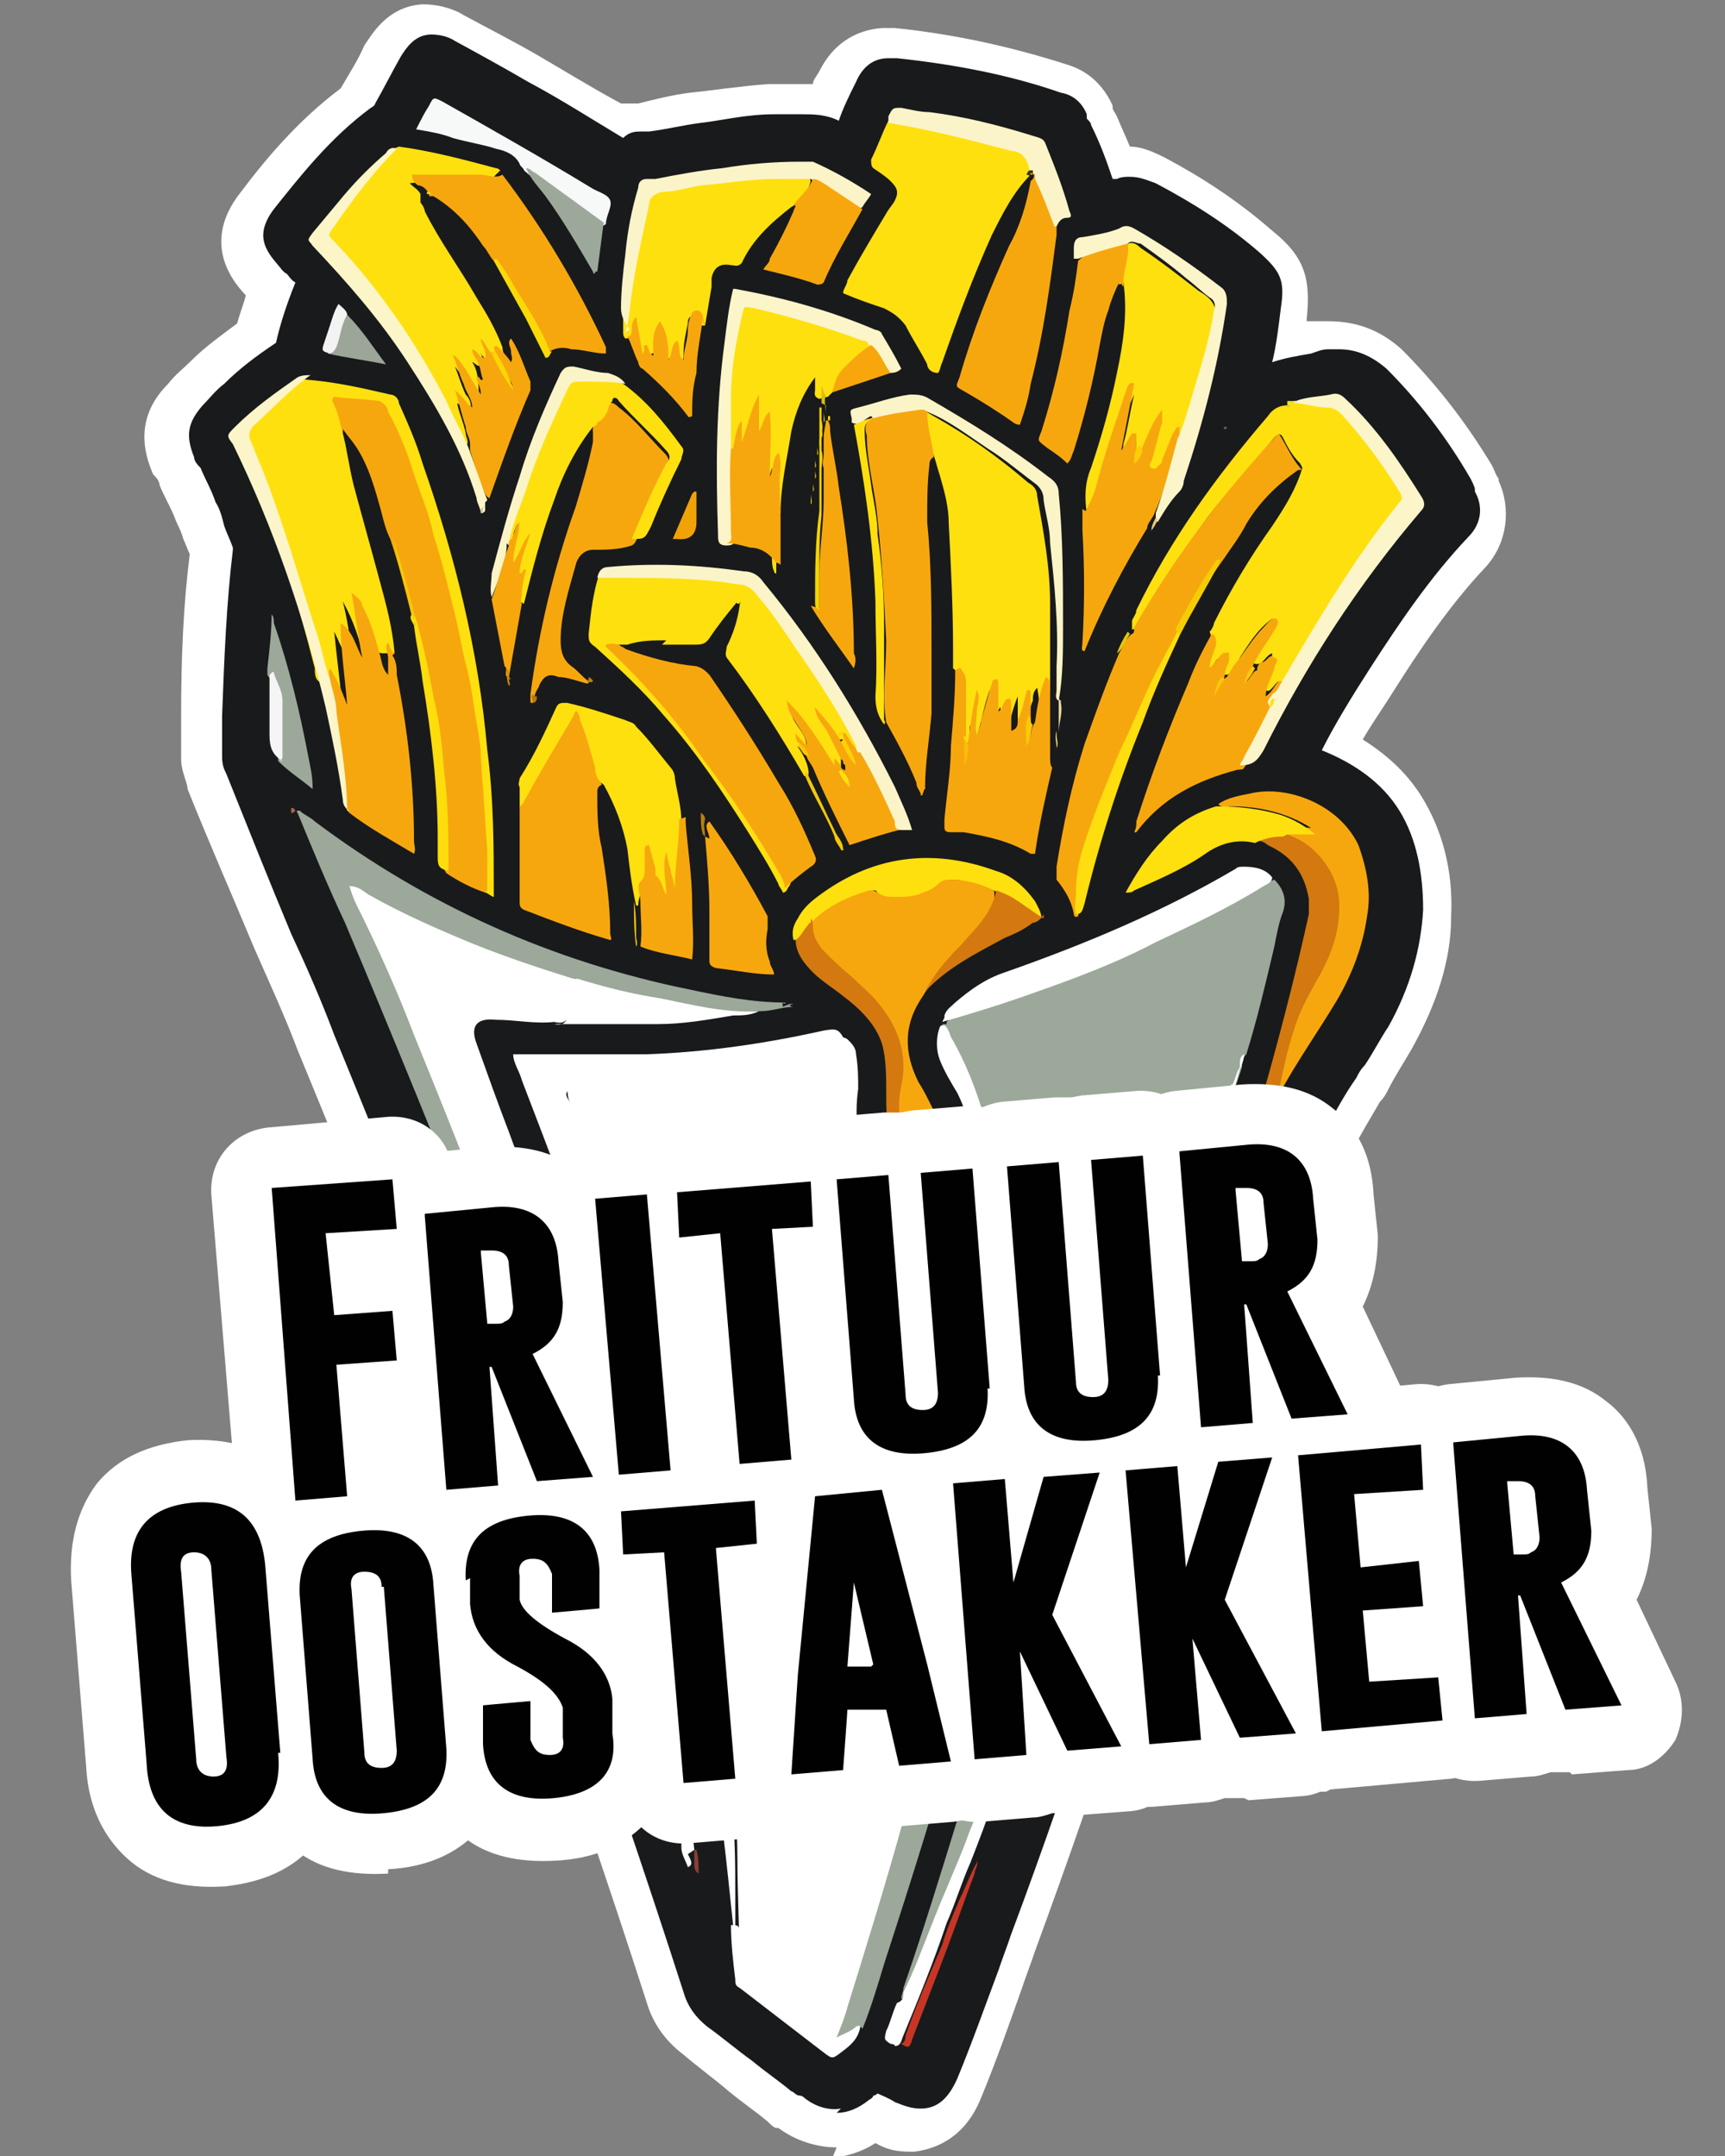 <?xml version="1.0" encoding="UTF-8"?>
<svg id="Layer_1" data-name="Layer 1" xmlns="http://www.w3.org/2000/svg" width="80" height="100" version="1.1" viewBox="0 0 80 100">
  <rect x="0" y="0" width="80" height="100" fill="#808080" stroke="none"/>
  <defs>
    <style>
      .cls-1 {
        fill: #f2cb04;
      }

      .cls-1, .cls-2, .cls-3, .cls-4, .cls-5, .cls-6, .cls-7, .cls-8, .cls-9, .cls-10, .cls-11, .cls-12, .cls-13, .cls-14, .cls-15, .cls-16, .cls-17, .cls-18, .cls-19, .cls-20, .cls-21, .cls-22, .cls-23, .cls-24, .cls-25, .cls-26, .cls-27, .cls-28, .cls-29, .cls-30, .cls-31, .cls-32, .cls-33, .cls-34, .cls-35, .cls-36, .cls-37, .cls-38, .cls-39, .cls-40, .cls-41, .cls-42, .cls-43, .cls-44, .cls-45, .cls-46, .cls-47, .cls-48, .cls-49, .cls-50, .cls-51, .cls-52, .cls-53, .cls-54, .cls-55, .cls-56, .cls-57, .cls-58, .cls-59 {
        stroke-width: 0px;
      }

      .cls-2 {
        fill: #e9dd9e;
      }

      .cls-3 {
        fill: #fbf4c7;
      }

      .cls-4 {
        fill: #f2f3f2;
      }

      .cls-5 {
        fill: #f7a70c;
      }

      .cls-6 {
        fill: #b38110;
      }

      .cls-7 {
        fill: #403119;
      }

      .cls-8 {
        fill: #fcc808;
      }

      .cls-9 {
        fill: #9ba698;
      }

      .cls-10 {
        fill: #191a1c;
      }

      .cls-11 {
        fill: #d3c4a3;
      }

      .cls-12 {
        fill: #fbf4c8;
      }

      .cls-13 {
        fill: #faf4c7;
      }

      .cls-14 {
        fill: #e1c80d;
      }

      .cls-15 {
        fill: #fed502;
      }

      .cls-16 {
        fill: #d68d07;
      }

      .cls-17 {
        fill: #f8d279;
      }

      .cls-18 {
        fill: #fdd105;
      }

      .cls-19 {
        fill: #b18011;
      }

      .cls-20 {
        fill: #fccd05;
      }

      .cls-21 {
        fill: #fbf5c8;
      }

      .cls-22 {
        fill: #d37910;
      }

      .cls-23 {
        fill: #c83523;
      }

      .cls-24 {
        fill: #9ca89a;
      }

      .cls-25 {
        fill: #946a14;
      }

      .cls-26 {
        fill: #fbc503;
      }

      .cls-27 {
        fill: #736768;
      }

      .cls-28 {
        fill: #010101;
      }

      .cls-29 {
        fill: #617068;
      }

      .cls-30 {
        fill: #ffe00f;
      }

      .cls-31 {
        fill: #f7f8f8;
      }

      .cls-32 {
        fill: #f4cd05;
      }

      .cls-33 {
        fill: #fabd09;
      }

      .cls-34 {
        fill: #cfc49a;
      }

      .cls-35 {
        fill: #5a211d;
      }

      .cls-36 {
        fill: #c73625;
      }

      .cls-37 {
        fill: #ebc87e;
      }

      .cls-38 {
        fill: #fecf02;
      }

      .cls-39 {
        fill: #b37813;
      }

      .cls-40 {
        fill: #fbc809;
      }

      .cls-41 {
        fill: #f1a206;
      }

      .cls-42 {
        fill: #aa614d;
      }

      .cls-43 {
        fill: #fedf0d;
      }

      .cls-44 {
        fill: #d8be0d;
      }

      .cls-45 {
        fill: #f9e66f;
      }

      .cls-46 {
        fill: #fede0e;
      }

      .cls-47 {
        fill: #fbf5c9;
      }

      .cls-48 {
        fill: #f4d400;
      }

      .cls-49 {
        fill: #fff;
      }

      .cls-50 {
        fill: #f4f5f4;
      }

      .cls-51 {
        fill: #fbd906;
      }

      .cls-52 {
        fill: #efd003;
      }

      .cls-53 {
        fill: #f7a70e;
      }

      .cls-54 {
        fill: #fddd0b;
      }

      .cls-55 {
        fill: #90c5a3;
      }

      .cls-56 {
        fill: #f1c906;
      }

      .cls-57 {
        fill: #f6c603;
      }

      .cls-58 {
        fill: #dae9c7;
      }

      .cls-59 {
        fill: #8f3d33;
      }
    </style>
  </defs>
  <path class="cls-49" d="M38.8,99.6c-.9,0-1.9-.3-2.7-.9,0,0,0,0-.1,0h0c-.1,0-.3-.2-.4-.3-.6-.5-1.2-.9-1.8-1.4h0c-.7-.6-1.4-1.1-2.1-1.7-.8-.6-1.4-1.4-1.7-2.4-1.8-5.6-3.7-11.1-5.3-15.7-3-8.8-6.6-18.1-10.9-28.5-.6-1.6-1.3-3.1-2-4.7-1-2.4-2.1-4.9-3.1-7.4h0c0-.3-.3-.8-.3-1.4,0-.2,0-.3,0-.5h0c0-.5,0-1,0-1.5,0-2.7.1-5.1.4-7.5-.1-.2-.2-.5-.3-.7-.1-.4-.3-.7-.4-1-.2-.5-.5-1-.7-1.5,0-.2-.2-.4-.3-.5-.7-1.6-.5-3,.7-4.2.3-.4.7-.7,1.1-1.1.6-.6,1.3-1.1,2.1-1.7.1-.4.3-.9.4-1.3,0,0,0,0,0,0-1.9-2-1-3.8-.3-4.7,1.2-1.6,2.7-3.4,4.7-4.9.4-.7.8-1.3,1.1-2,.3-.4,1-1.8,2.7-1.9,0,0,0,0,0,0,.9,0,1.6.3,1.9.5,1.1.6,2.3,1.2,3.5,1.9,1.2.7,2.5,1.5,3.8,2.2.2,0,.3,0,.4,0,0,0,0,0,0,0h.4c.8-.2,1.6-.4,2.4-.5,1-.1,2.3-.3,3.6-.4.2,0,.4,0,.6,0,.3,0,.6,0,.8,0,.2,0,.5,0,.7,0,0-.2.2-.4.3-.6.6-1.2,1.6-1.9,2.9-2,0,0,0,0,0,0,.2,0,.4,0,.6,0,2.9.3,5.5.9,8,1.7,1,.3,1.7,1,2.1,1.9,0,0,0,0,0,.1,0,.1.1.2.2.4.2.5.4.9.6,1.4.5,0,1,.2,1.6.5,1.7.9,3.4,2,5,3.4,1.5,1.2,1.8,2.2,1.6,4.1,0,0,0,0,0,.1,0,0,.1,0,.2,0,.2,0,.5,0,.7,0,0,0,0,0,.1,0,1.3,0,2.4.4,3.4,1.3,1.6,1.6,3,3.4,4.2,5.4.1.2.2.5.3.6h0c0,0,0,0,0,.1.6,1.3.4,2.9-.6,4-1.7,1.8-3.1,3.9-4.3,5.8-.5.8-1,1.5-1.4,2.2,1.1.7,2,1.5,2.7,2.6,1,1.6,1.5,3.5,1.4,5.6,0,2.1-.7,4.1-1.8,6.1-.4.7-.8,1.3-1.1,1.9-.1.2-.2.4-.4.6-.4.7-.9,1.5-1.3,2.3-.3.5-.4,1.1-.5,1.6,0,.8,0,1.6,0,2.4,0,.9.1,1.9,0,3,0,1.4-.6,2.7-1.4,3.6-.8,1-1.9,1.7-3.3,2.1-.3.1-.7.2-1.1.2l-.3.7c-.6,1.6-1.2,3.3-1.7,5-.7,2.1-1.5,4.3-2.2,6.4-1.3,4-2.7,8-4.2,12.1-.2.6-.4,1.1-.6,1.7-.6,1.7-1.2,3.4-1.9,5.1-.8,2-2.3,2.4-3.1,2.5,0,0,0,0,0,0-.6,0-1.1,0-1.8-.4-.6.4-1.3.6-2,.7,0,0,0,0,0,0"/>
  <path class="cls-10" d="M38.8,98c.5,0,1-.2,1.5-.6,0,0,.2-.1.2-.2,0,0,.1,0,.2-.1.2.1.5.2.8.4.5.2.8.3,1.2.3.8,0,1.3-.5,1.7-1.4.7-1.7,1.3-3.4,1.9-5,.2-.6.4-1.1.6-1.7,1.5-4,2.9-8.1,4.2-12,.7-2.1,1.4-4.3,2.2-6.4.6-1.7,1.2-3.4,1.7-5,.2-.6.4-1.2.6-1.8.2,0,.4,0,.6,0,.4,0,.8,0,1.2-.2,2.1-.6,3.3-2.1,3.4-4.2,0-1,0-1.9,0-2.8,0-.9-.1-1.8,0-2.7,0-.8.3-1.5.7-2.2.4-.8.9-1.7,1.4-2.4.1-.2.2-.4.4-.6.4-.6.7-1.2,1.1-1.8,1-1.8,1.5-3.6,1.6-5.4,0-1.7-.3-3.3-1.1-4.6-.8-1.3-2.1-2.2-3.6-2.8.6-1.2,1.4-2.5,2.3-3.9,1.3-2,2.7-4.1,4.5-6,.6-.6.7-1.4.3-2.1,0,0,0,0,0-.1,0-.1-.1-.3-.2-.5-1.1-1.9-2.4-3.6-3.9-5.1-.7-.6-1.4-.9-2.2-.9-.2,0-.3,0-.5,0-.3,0-.5.1-.8.2-.6.1-1.2.2-1.8.4.2-.8.3-1.7.4-2.5h0c.2-1.3,0-1.7-1-2.6-1.5-1.3-3.1-2.3-4.8-3.2-.3-.1-.7-.3-1.2-.3-.2,0-.4,0-.6.1,0,0-.1,0-.2,0-.3-.9-.6-1.7-1-2.5,0-.1-.1-.2-.2-.3,0,0,0-.1,0-.2-.2-.5-.6-.9-1.2-1-2.3-.8-4.8-1.3-7.6-1.6-.1,0-.2,0-.4,0-.7,0-1.2.4-1.5,1.1-.3.6-.6,1.2-.8,1.8-.6-.3-1.2-.3-1.7-.3-.4,0-.9,0-1.3,0-1.3,0-2.5.3-3.4.4-.8.1-1.6.3-2.4.4h-.4c0,0,0,0,0,0-.2,0-.5,0-.8.3-1.5-.9-2.9-1.8-4.4-2.6-1.2-.7-2.3-1.3-3.4-1.9-.3-.2-.7-.3-1.1-.3-.8,0-1.2.7-1.4,1-.4.7-.8,1.5-1.2,2.2,0,0,0,.1-.2.2-1.9,1.4-3.3,3.2-4.5,4.7-.9,1.2-.4,1.9.2,2.6.1.1.2.3.4.4.1.1.2.3.4.4-.4,1-.7,1.9-.9,2.8-.9.6-1.7,1.2-2.4,1.9-.4.3-.7.7-1,1-.7.8-.8,1.4-.4,2.4,0,.2.2.4.3.5.2.5.5,1,.7,1.6.2.3.3.7.4,1.1.1.3.3.7.4,1,0,0,0,0,0,.1-.3,2.5-.4,5-.5,7.7,0,.5,0,.9,0,1.3,0,.2,0,.4,0,.6,0,.4.1.6.2.8h0c1,2.5,2,5,3,7.4.7,1.5,1.4,3.1,2,4.7,4.3,10.5,7.9,19.8,10.9,28.6,1.6,4.7,3.5,10.2,5.3,15.8.2.7.6,1.2,1.1,1.6.7.5,1.4,1.1,2.1,1.6.6.5,1.2.9,1.8,1.4.1,0,.2.2.4.2,0,0,.1,0,.2.1.5.4,1.1.6,1.7.5,0,0,0,0,0,0"/>
  <path class="cls-10" d="M56.8,19.8c.5-1.9.9-3.8,1.2-5.7.1-.9.1-.9-.6-1.5-1.4-1.2-2.9-2.2-4.6-3-.3-.1-.5-.2-.8,0-.3.1-.6.1-.8.2-.5.1-.5.1-.7-.4-.3-1-.6-2-1.1-2.9,0-.2-.2-.3-.2-.5-.1-.2-.3-.4-.6-.5-2.4-.8-4.8-1.3-7.3-1.6-.4,0-.6,0-.8.4-.4.8-.7,1.6-1.1,2.4,0,.1,0,.3-.2.4-.3-.1-.6-.3-.9-.4-.4-.2-.8-.3-1.3-.3-1.5,0-3.1.2-4.6.4-.9.1-1.8.3-2.8.5-.3,0-.6,0-.8.3-.2.2-.3.2-.5,0-1.6-1-3.2-1.9-4.8-2.8-1.1-.6-2.2-1.3-3.3-1.8-.6-.3-.7-.3-1,.3-.4.7-.8,1.4-1.2,2.2-.1.2-.3.4-.5.5-1.7,1.3-3,2.9-4.3,4.5-.4.5-.3.6,0,1.1.3.4.7.7,1,1.1.2.2.2.3.1.5-.4,1-.8,2.1-1.1,3.2,0,.2-.2.4-.4.5-.8.5-1.6,1.1-2.3,1.8-.3.3-.7.6-1,.9-.4.4-.4.6-.2,1.1.3.7.7,1.4,1,2.1.3.7.6,1.4.9,2.1.1.2.1.5.1.7-.3,2.5-.4,5.1-.4,7.6,0,.6,0,1.2,0,1.8,0,.2,0,.3.1.5,1.6,4,3.4,8,5,12,3.9,9.5,7.6,19,11,28.7,1.8,5.3,3.6,10.5,5.3,15.8.1.4.4.8.7,1,1.3,1,2.6,2,3.9,3,.2.1.4.2.5.4.6.4,1.2.4,1.8,0,.3-.2.5-.4.8-.6.2-.2.3-.2.5,0,.3.2.7.4,1.1.5.7.3,1.1.2,1.4-.6.9-2.2,1.7-4.5,2.5-6.7,2.3-6.1,4.2-12.2,6.4-18.4.8-2.4,1.7-4.8,2.5-7.2.1-.4.1-.4.5-.4.6,0,1.3,0,1.9-.1,1.5-.4,2.5-1.4,2.6-3.2,0-.9,0-1.7,0-2.6,0-1-.1-1.9,0-2.9.1-.9.4-1.8.8-2.6.4-.9.9-1.7,1.4-2.5.5-.8,1-1.6,1.4-2.4.9-1.5,1.4-3.1,1.5-4.9.1-2.8-1.2-5.5-4.6-6.4,0,0-.1,0-.2,0-.5-.1-.5-.2-.3-.6.8-1.7,1.7-3.2,2.7-4.8,1.4-2.2,2.9-4.3,4.6-6.2.2-.3.3-.5.1-.8,0-.2-.2-.4-.3-.5-1-1.8-2.3-3.4-3.7-4.8-.5-.5-1-.7-1.7-.5-.9.2-1.7.3-2.6.6-.3,0-.6.2-.8.5-.4.5-.8,1-1.3,1.5,0,0,0,.1-.1,0"/>
  <path class="cls-27" d="M56.8,19.8c0,0-.1.1,0,.1,0,0,.1,0,.1-.1,0,0,0,0-.1,0"/>
  <path class="cls-49" d="M33.9,89.3c0,.8.1,1.7.2,2.5,0,.2,0,.3.2.4,1.3,1,2.6,2,3.9,3,.4.3.4.3.8,0,.4-.3.8-.6.9-1.2,0-.3-.1-.3-.3-.2-.2.1-.5.3-.6.4.4-.9.7-1.9,1-2.8,1.2-3.7,2.3-7.4,3.2-11.2,1.2-5,2.4-10,3-15.1.3-2.6.5-5.1.5-7.7,0-3-.7-5.9-2-8.6-.2-.3-.3-.7-.6-1-.1-.1-.2-.4-.5-.2-.2.5-.2,1.1,0,1.6.2.5.5,1,.8,1.5.3.6.5,1.2.6,1.9,0,1.1-.4,2-1.3,2.5-1,.5-2,.3-2.8-.4-.7-.5-.9-1.3-1.1-2.1-.1-.7-.1-1.4,0-2.1,0-.5,0-1-.1-1.6,0-.3-.2-.5-.4-.7-.3-.2-.6,0-.9,0-1.8.4-3.5.9-5.3,1.2-1.9.3-3.7.7-5.6.8-1.3,0-1.4.2-.9,1.4,2.5,5.8,4.2,11.8,5.5,18,.4,2.2.8,4.4,1.1,6.6.2,1.6.4,3.2.6,4.7.2,1.8.4,3.6.4,5.4,0,1.6.1,3.3.1,4.8,0-.4,0-.9,0-1.4,0-.2,0-.4-.2-.4"/>
  <path class="cls-24" d="M43.6,47.5c.3,0,.4.3.5.6.7,1.2,1.2,2.5,1.6,3.9.2.6.4,1.3.5,1.9,0,.2,0,.4.1.6,0,.5,0,1.1.2,1.6,0,.1,0,.3,0,.5-.1.6,0,1.3,0,1.9,0,.8,0,1.6-.1,2.5,0,.8-.1,1.7-.2,2.5-.2,1.7-.4,3.3-.7,5-.4,2.6-1,5.2-1.6,7.8-.6,2.7-1.3,5.4-2,8.1-.8,2.9-1.7,5.8-2.6,8.7-.1.4-.3.9-.5,1.4.4-.2.7-.3.9-.5.2-.1.2,0,.3.1.4-1,.7-2,1-3,1.3-4,2.6-8.1,3.7-12.2.4-1.5.7-3,1-4.5.2-.9.5-1.8.9-2.7.1,0,.2,0,.2,0,.4,1.8.1,3.5-.3,5.3-.6,2.5-1.3,5-2.1,7.4-.8,2.6-1.6,5.2-2.5,7.8,0,.2-.1.3-.1.5.3,0,.3-.2.4-.4,1-2.5,2-5,3-7.4,1.1-2.8,2.1-5.6,3.1-8.4,1.3-3.5,2.5-7,3.7-10.5,1.6-4.7,3.2-9.5,4.8-14.2.1-.5.3-1,.5-1.4.1-.3.2-.6.3-.9,0-.2,0-.4.2-.6.5-1.6.9-3.3,1.3-5,.1-.5.2-1.1.4-1.6.2-.6,0-1.1-.4-1.5-1,.4-1.8,1-2.8,1.5-3.8,2-7.6,3.6-11.7,4.7-.3,0-.5.2-.7.4,0,0,0,0,0,.1"/>
  <path class="cls-49" d="M32.2,85.8c-.2-1.9-.5-3.7-.8-5.6-.3-1.8-.6-3.5-1-5.3-.4-1.9-.9-3.8-1.4-5.7-.9-3.4-1.9-6.8-3-10.1-.7-2.2-1.6-4.4-2.4-6.6-.5-1.3-1-2.7-1.5-4.1-.3-.8,0-1.2.9-1.1.9,0,1.8.2,2.7.1.4.1.6,0,.7-.4.2-.5.3-1.1.2-1.7-.1-.3-.4-.3-.6-.4-3.2-.9-6.3-2.2-9.2-3.8,0,0-.1,0-.2,0-.1,0-.3-.2-.5,0-.2.1,0,.3,0,.5.4,1.1,1,2.1,1.4,3.2,2,4.5,3.8,9.2,5.5,13.8,1.3,3.5,2.6,6.9,3.7,10.5,1.4,4.3,2.9,8.6,4,13,.3,1.1.6,2.2.9,3.3,0,0,0,.2,0,.3,0,.3.2.6.3.9.3-.1.1-.4,0-.6"/>
  <path class="cls-49" d="M33.9,89.3c.2.2.1.4.1.6,0,.5,0,1,.1,1.6,0-.4,0-.8,0-1.2,0-.8,0-1.5,0-2.3,0-1.8,0-3.5-.3-5.3-.1-1.2-.1-2.5-.4-3.7,0-.1,0-.2,0-.3,0-1-.3-2-.4-3,0-.6-.2-1.1-.2-1.7-.1-.8-.3-1.6-.4-2.4-.1-.7-.3-1.3-.4-2-.1-.9-.3-1.8-.5-2.6-.4-1.6-.8-3.2-1.2-4.9-.4-1.4-.8-2.9-1.3-4.3-.6-1.8-1.3-3.6-2-5.4-.2-.5-.4-1-.7-1.5-.1-.2,0-.3.2-.4.1,0,.3,0,.4,0,.2,0,.4,0,.6,0,1.2,0,2.4-.3,3.6-.4,2-.3,3.9-.7,5.8-1.2.8-.2,1.5-.4,2.3-.6-.3-.6-.4-.6-1-.5-2.7.6-5.4,1-8.2,1.1-1.8,0-3.7,0-5.5,0-.2,0-.5,0-.7,0,0,.4.3.8.4,1.2,1.3,3.4,2.6,6.7,3.6,10.1,1.4,4.4,2.6,8.8,3.7,13.3.6,2.4,1,4.7,1.4,7.1.5,2.9.8,5.8,1.1,8.7"/>
  <path class="cls-24" d="M31.8,85.5c.2-.2,0-.5,0-.7-.8-2.8-1.5-5.7-2.4-8.4-1.1-3.4-2.1-6.8-3.3-10.1-1-2.9-2.1-5.7-3.1-8.6-1.2-3.3-2.5-6.5-3.8-9.7-.8-2.1-1.7-4.1-2.7-6.1-.1-.2-.2-.5-.3-.8.4,0,.6.2.9.4,1.6.9,3.2,1.6,4.9,2.3,1.5.6,3,1.1,4.6,1.6,0,0,0,0,.1,0,.3.3.7.3,1.1.4,1.8.5,3.6.9,5.4,1.1.7.1,1.4,0,2.1,0,.5,0,1-.2,1.5-.2,0-.3-.3,0-.4-.2-1.5,0-3-.3-4.4-.6-6.4-1.3-12.2-3.9-17.4-7.8-.2-.2-.5-.3-.7-.5-.1,0-.2,0-.1.1.7,1.7,1.4,3.4,2.2,5.1,2.2,5.2,4.3,10.4,6.4,15.6,3,7.5,5.7,15.1,8.2,22.7.5,1.4,1,2.9,1.5,4.3"/>
  <path class="cls-30" d="M18.3,30.3c-.1-1.2-.4-2.3-.7-3.4-.4-1.5-.8-2.9-1.2-4.4-.2-.8-.3-1.6-.5-2.4,0-.4,0-.8-.2-1.2,0-.2,0-.3.2-.3.5,0,1,0,1.5.2.3,0,.4.3.5.6.8,1.8,1.5,3.6,2,5.5.8,2.8,1.5,5.6,1.9,8.4.4,2.5.5,5,.5,7.5,0,.2,0,.4.2.6.1,0,.3.2.4.2,0,0,0,0,0-.1,0-2.2,0-4.4-.3-6.7-.4-4.6-1.5-9-3-13.3-.3-1-.7-1.9-1.1-2.8,0-.2-.2-.4-.4-.4-1.3-.3-2.6-.6-4-.7-1,.4-1.6,1.2-2.3,1.9-.1.1-.2.3-.4.4-.3.3-.3.6-.2.9,1.5,3.3,2.5,6.7,3.4,10.2,0,.3,0,.6.4.7.1-.2.2,0,.2,0,.2.4.2.8.5,1.2.3-.3.2-.6.1-.9-.1-.9-.2-1.7-.3-2.7.2.4.3.7.5,1,0,.2.1.4.3.3.2,0,.1-.3,0-.5-.1-.7-.2-1.4-.4-2.2.5.9.8,1.8,1,2.8,0,.2,0,.6.4.6.3,0,.1-.4.1-.7,0-.2,0-.4.3-.3"/>
  <path class="cls-30" d="M59.7,18.8c-.4,0-.7.2-.9.5-2.4,2.8-4.5,5.7-6.1,9,0,.2-.2.4-.2.5,0,0,0,0,0,.1,0,0,0,0,0,0,0,0,0,0,0,.1,0,0,0,0,0,0,0,0,0,.1,0,.2.1,0,.2-.1.2-.2,0,0,0-.1.1-.2,1-1.6,2.1-3.3,3.2-4.8,1-1.3,2.1-2.5,3.1-3.7.2-.2.3-.2.4,0,.2.4.4.8.8,1.2,0,0,0,0,.1.2-.3,1-.8,1.8-1.4,2.7-1,1.4-1.9,2.9-2.7,4.5,0,.1-.1.3-.2.4.2.5,0,.9-.1,1.3,0,.1-.1.3,0,.4.2,0,.2-.1.3-.2.1-.2.2-.3.5-.4,0,.3-.2.6-.1.8,0,0,0,.1.2.1.3-.1.5-.5.6-.8.4-.6.8-1.3,1.5-1.8,0,.4,0,.4-.3.8-.2.4-.6.7-.6,1.2,0,0,0,.1.2.1.3,0,.4-.4.7-.5,0,.3-.2.5-.3.8-.1.3-.4.7,0,.9.2.2.4-.3.6-.4,0,.2-.2.4,0,.6.3,0,.4-.3.5-.5,1.2-2.1,2.4-4.1,3.7-6,.5-.8,1.1-1.5,1.6-2.2.2-.3.2-.5,0-.8-.7-1.3-1.6-2.4-2.6-3.5-.5-.6-1.3-.5-2-.6-.1,0-.2,0-.3,0,0,0-.1,0-.2,0-.1,0-.2,0-.3,0"/>
  <path class="cls-30" d="M43.3,21.1c.1.3.2.7.3,1,.2.7.4,1.4.4,2.2.1,1.9.2,3.9.2,5.8,0,.3,0,.6,0,.9.3.2.3.6.3.9.1.8,0,1.6,0,2.4,0,.1,0,.3.2.3.4-.2.2-.7.3-1,0-.3,0-.5,0-.8,0,0,0,0,0,0,0,0,0,0,0,0,0,.4,0,.7,0,1.1,0,.2,0,.3.2.5.3-.7.4-1.6.7-2.4.1.4,0,.6,0,.9,0,.1,0,.3.1.3.2,0,.2-.1.3-.2,0,0,0-.1.1-.2,0,.3,0,.5,0,.7,0,.2,0,.4.1.5.2,0,.3-.2.3-.4.1-.4.2-.8.4-1.3,0,.4,0,.7,0,1,0,.1,0,.3.3.3.3-.3.2-.7.4-1.1,0-.2,0-.4.2-.6.2,1,.1,2,0,3,0,.3-.1.6.2.7,0-.3.2-.6.2-.9,0-.3,0-.6,0-.8,0-.6,0-1.3.2-1.9,0-1.3,0-2.7,0-4,0-1.7-.3-3.3-.6-5,0-.3-.2-.5-.4-.6-1.4-1.2-2.8-2.2-4.4-3.1-.2-.1-.5-.4-.8-.1,0,.7,0,1.4.4,2"/>
  <path class="cls-30" d="M41.2,5.6c-.3.6-.5,1.2-.8,1.8,0,.2,0,.3.1.4.3.2.6.4.8.6.3.3.4.5.2.9-.1.2-.3.4-.4.6-.6,1-1.2,2-1.8,3.1,0,.2-.2.4-.2.6.7.3,1.3.5,1.9.7.4.2.7.4,1,.8.3.6.7,1.2,1,1.8,0,.2.2.4.5.4.1-.1.1-.3.2-.5.7-2,1.4-3.9,2.3-5.9.5-1,1-2,1.8-2.8.1,0,.3,0,.3-.2-.2-.7-.6-1.1-1.3-1.3-1.6-.4-3.2-.8-4.7-1.1-.3,0-.5-.2-.8,0"/>
  <path class="cls-30" d="M23.2,7.9c0,0-.1-.1-.2-.1-1.5-.4-3-.8-4.5-1-.3.1-.5.3-.8.6-.8.9-1.5,1.9-2.3,3-.2.4-.2.6,0,1,1.9,2,3.4,4.2,4.7,6.6.4.7.8,1.5,1.1,2.3,0,.2.1.4.4.4.2-.2,0-.4,0-.6-.1-.5-.3-.9-.4-1.4.2.1.3.3.5.4,0,0,0,0,.1,0,.1-.3,0-.6-.2-.8-.2-.4-.3-.8-.5-1.3.3.4.6.8.8,1.3,0,0,.1.2.2.2.1,0,.1-.2.1-.3q0-1-.3-1.4c.1,0,.3.3.4.1.2-.2,0-.5-.1-.7.1.2.2.4.4.5.1,0,.2,0,.2-.1.2,0,.3.3.4.4,0,0,.1.2.3.2.1,0,.1-.2,0-.3,0-.3-.2-.5-.2-.8-.3-.8-.7-1.5-1.2-2.3-.8-1.4-1.7-2.6-2.4-4,0-.1-.1-.3-.2-.4,0,0,0,0,0-.1,0,0,0-.2,0-.3-.1-.2-.3-.3-.5-.5.7-.1,1.3,0,1.9,0,.5,0,1.1,0,1.6,0,.2,0,.4.1.4-.2h0c0,0,0,0,0-.1"/>
  <path class="cls-30" d="M30.7,29.9c.5,0,1,0,1.5,0,.3,0,.5,0,.7-.3.4-.6.8-1.1,1.3-1.7.2,0,.1.1.1.2-.1.7-.3,1.3-.6,1.9,0,.2-.1.3,0,.5,1.3,1.7,2.5,3.6,3.6,5.5,0,0,.1,0,.2-.1,0-.5-.3-1-.6-1.4,0,0,.1.2.3.2,0,0,.1,0,.2-.1,0-.6-.6-1-.7-1.5.6.8,1.2,1.6,1.7,2.4,0,.1.2.4.4.1,0,0,0,0,0,0,0,0,0,0,0,0,0,0,0,0,0,0,0,0,0,0,0,.1,0,0,0,0,0,0,0,0,0,0,.1,0,0,0,0,0,0,0,0,0,.1,0,.1-.1,0,0,0,0,0-.1,0,0,0-.1,0-.2,0,0,0,0,0-.1,0,0,0-.1,0-.2-.3-.7-.7-1.4-1.1-2,.3.4.6.9,1,1.3,0,0,0,0,.1,0,0,0,0,0,0,0,.1,0,.2,0,.2-.2,0,0,0,0,0,0,0,0,0,0,0,0,0,0,0,0,0,0,0,.2.2.4.4.6,0,0,.2.3.4,0,0-.4-.2-.7-.4-1-1.2-2.1-2.6-4.1-4-6-.4-.6-.9-.9-1.6-1-1.9-.2-3.8-.3-5.8-.2-.1,0-.3,0-.4.1-.3.9-.4,1.8-.5,2.8,0,.3,0,.4.3.6,1.1,1,2.2,2,3.2,3.2,1.5,1.7,2.7,3.5,3.9,5.4.5.8,1,1.6,1.4,2.4,0,.1.2.3.2.4.2,0,.2-.2.3-.3.2-.3,0-.5-.1-.7-1.8-3.2-4-6.1-6.4-8.8-.5-.6-1-1.1-1.6-1.7.2,0,.4,0,.6,0,.6-.2,1.2-.2,1.8-.2"/>
  <path class="cls-53" d="M22.6,41.3c0-.6,0-1.2,0-1.8-.1-1.5-.2-2.9-.3-4.4,0-.7-.2-1.5-.3-2.2-.1-.7-.2-1.4-.4-2.1-.2-.8-.3-1.5-.5-2.3-.3-1.2-.6-2.5-1-3.7-.2-1-.6-1.9-.9-2.8-.3-1-.7-2-1.2-2.9,0-.2-.2-.4-.4-.5-.7-.1-1.4-.1-2.1-.2-.2.2,0,.3,0,.4.2.4.3.9.4,1.4,0,0,0-.1,0-.3.2.3.4.5.6.8.6.9.9,2,1.2,3.1.1.4.2.8.4,1.2.4,1.2.7,2.4,1,3.6.4,1.6.7,3.3.9,5,.3,1.9.5,3.9.5,5.8,0,.4,0,.8.2,1.1.6.4,1.2.7,1.8.9"/>
  <path class="cls-53" d="M60.4,21.8c-.5-.5-.7-1.1-1.1-1.7-2.6,2.8-4.8,5.7-6.7,9,0,0,0,0,0,.1,0,0,0,.2-.1.2-.3.2-.4.6-.6.9-.6,1.4-1.1,2.8-1.6,4.2-.6,1.9-1,3.8-1.3,5.7,0,.2,0,.4,0,.6.4.5.7,1,.8,1.6,0,0,0,.2.2.1,0-.1.1-.3.1-.4,0-1.5.5-2.9,1-4.4,1.1-2.8,2.3-5.6,3.6-8.3.6-1.2,1.2-2.3,2-3.4.4-.6.8-1.1,1.1-1.7.6-1,1.4-1.8,2.4-2.5,0,0,.2,0,.2,0"/>
  <path class="cls-53" d="M42.1,53.8c.9.3,1.5-.2,1.5-1.1,0-.5-.2-1-.4-1.4-.2-.4-.4-.8-.6-1.1-.7-1.4-.7-2.7.2-4,.7-1.2,1.8-2.1,2.7-3.2.4-.5.7-1,.6-1.7-.7-.5-1.5-.5-2.3-.5-.2,0-.4.1-.5.2-.9.6-1.8.8-2.8.3-.1,0-.2-.1-.4,0-1.1.3-2.1.7-2.8,1.6,0,.9.5,1.6,1.1,2.1.4.4.8.8,1.2,1.1,1.5,1.2,2.1,2.8,1.8,4.7,0,.5-.1,1,0,1.5,0,.3.1.6.3.8.2.2.3.5.2.8"/>
  <path class="cls-53" d="M43.3,21.1c-.1-.7-.3-1.3-.3-2,0-.2-.2-.3-.4-.2-.7.1-1.5.1-2.2.5-.3.2-.3.5-.2.8,0,1.3.4,2.6.5,3.9.2,1.8.3,3.7.4,5.6,0,1.3-.2,2.6,0,3.8.5.9,1,1.8,1.4,2.8,0,.2.1.3.2.5.2,0,.1-.2.2-.2,0-1.2.2-2.3.3-3.5,0-1,0-2,0-2.9,0-2,0-4-.2-6,0-.9,0-1.8.1-2.6,0-.1,0-.3.2-.4"/>
  <path class="cls-30" d="M32.7,15.1c.1-.6.2-1.2.3-1.8,0-.1,0-.2,0-.4.1-.5.4-.7.9-.6.2,0,.3.1.5-.1.5-1.1,1.4-1.9,2.3-2.6.4-.2.6-.5.8-.9,0-.1.2-.3,0-.5-.3-.1-.6-.1-1-.1-1.8,0-3.6.3-5.5.6-.7,0-1.1.4-1.2,1.1-.4,1.6-.7,3.3-.9,5,0,.2,0,.4,0,.6,0,.1,0,.2.1.3.4,0,.3-.3.4-.5,0,.3.1.7.2,1,0,.2,0,.2.4.2,0,0,0,0,0,0q.4.1.4-.3c0-.3,0-.5.1-.8.3.4.1,1,.4,1.4.3-.1.2-.3.3-.5,0,0,0,.1,0,.2,0,.2,0,.4.3.4.2,0,.2-.2.2-.4,0-.5.1-.9.2-1.4,0-.1,0-.2.1-.3.2,0,.1.4.4.4"/>
  <path class="cls-30" d="M52.1,13.1c.2,1.4,0,2.8-.3,4.2-.3,1.5-.7,2.9-1.2,4.4-.3.7-.3,1.4-.2,2.1,0,.2.1.3.3,0,.1-.2.2-.5.3-.7.5-1.6.9-3.3,1.6-4.8-.2.8-.3,1.6-.5,2.3,0,.2-.1.4,0,.5.2,0,.3-.2.4-.3,0,0,.1-.2.2-.3,0,0,0,.2,0,.3,0,.1,0,.2.2.2.4-.2.4-.6.6-1,.1-.2.2-.4.3-.6-.1.7-.3,1.3-.5,1.9,0,.2-.2.5,0,.6.3.1.5-.1.6-.4.2-.4.3-.9.5-1.3,0,0,0,.2.2.3.2,0,.3-.2.3-.4.5-1.7,1-3.4,1.4-5.1.2-.7,0-1.1-.7-1.5-.9-.7-1.8-1.4-2.7-2-.2-.2-.5-.4-.8,0,0,.6-.3,1.1-.2,1.7"/>
  <path class="cls-53" d="M24.1,37.4c0,1.5,0,2.9,0,4.4,0,.2,0,.3.2.4,1.3.5,2.6,1,4,1.4.1,0,0-.2,0-.3,0-1.4-.2-2.7-.4-4-.2-.8-.2-1.7-.2-2.5,0-.2,0-.3.2-.4-.3-1.1-.5-2.1-.9-3.1-.2-.4-.4-.4-.6,0-.8,1.5-1.7,2.8-2.4,4.3"/>
  <path class="cls-53" d="M44.8,34.2c0-.8,0-1.6,0-2.4,0-.3,0-.5-.2-.7,0-.2-.2-.1-.3,0,0,1.2-.1,2.3-.2,3.5,0,1.1-.2,2.3-.3,3.4,0,.1,0,.2,0,.3,0,.2,0,.3.3.3.2,0,.4,0,.6,0,1.1.2,2.1.4,3.1,1,0,0,0,0,.2,0,.2-1.4.5-2.7.8-4-.1-.1-.1-.3-.1-.5,0-.4,0-.8,0-1.1,0-.7,0-1.4,0-2.2,0-.1,0-.3-.2-.4-.3.7-.4,1.4-.5,2.1-.2.3-.2.6-.2.9,0-.4,0-.8,0-1.2,0-.3,0-.7,0-1,0,0,0-.2-.1-.2,0,0-.1,0-.1.1-.1.4-.2.9-.4,1.3,0,.2,0,.4-.3.5,0-.3,0-.6,0-.9,0,0,0-.1,0-.2,0-.2,0-.4-.1-.4-.2,0-.2.2-.3.3,0,0,0,.2-.2.3,0-.4,0-.9,0-1.3,0,0,0-.2-.1-.2,0,0-.2,0-.2.2-.2.6-.3,1.1-.5,1.7,0,.2-.1.4-.2.7-.1-.4,0-.7,0-1.1,0-.3.2-.6,0-1-.2.9-.3,1.6-.4,2.4-.2.3-.1.6-.2.9.2-.4,0-.8,0-1.2"/>
  <path class="cls-53" d="M28.8,29.9c-.2,0-.4-.1-.7,0,0,0,0,.1,0,.1,1.7,1.6,3.2,3.3,4.5,5.2,1.3,1.7,2.5,3.5,3.6,5.4.1.2.2.4.2.6.4-.4.8-.7,1.2-1,.2-.1.3-.3.2-.5-.5-1.2-1-2.3-1.7-3.4-1-1.7-2.1-3.4-3.2-5-.2-.2-.3-.3-.6-.4-1.1-.1-2.2-.4-3.3-.8,0-.1-.2-.1-.3-.2"/>
  <path class="cls-49" d="M56.7,51.8c-.4,1.1-.8,2.2-1.2,3.3-.8,2.4-1.6,4.7-2.4,7.1-.8,2.5-1.6,4.9-2.5,7.4-.7,2-1.4,4-2.2,6.1-1,2.6-1.9,5.3-2.9,7.9-.2.6-.5,1.2-.7,1.8-.5,1.3-1.1,2.6-1.6,3.9-.4,1-.8,2.1-1.3,3.1,0,.2,0,.4-.3.5-.2.4-.3.9-.5,1.3-.1.4-.1.4.2.6,0,0,.2,0,.2.1.3,0,.3-.3.4-.5.7-1.7,1.4-3.4,2-5.2.4-.9.7-1.9,1.1-2.8.8-2,1.5-4.1,2.2-6.2,1.9-5.8,4-11.5,5.9-17.2,1.2-3.5,2.2-7,3.3-10.5,0-.2,0-.3.1-.5,0-.1,0-.3-.1-.2"/>
  <path class="cls-53" d="M18.3,30.3c-.2-.1-.2-.3-.3-.5-.2.2,0,.5,0,.7,0,.2,0,.5,0,.8-.3-.3-.3-.7-.4-1-.2-.7-.4-1.5-.8-2.2,0-.2-.2-.4-.5-.6.2,1.1.3,2,.5,3-.3-.5-.4-1.2-1-1.6,0,1.3.2,2.5.3,3.8-.2-.5-.4-1.1-.8-1.7-.1.2,0,.4,0,.6-.2.2,0,.4,0,.7.3,1.6.5,3.2.7,4.8,0,.2,0,.4.2.6.9.7,2,1.3,3,1.9.1-.2,0-.4,0-.6,0-2.6-.3-5.2-.8-7.7,0-.3,0-.6-.2-.9"/>
  <path class="cls-53" d="M58.1,30.9c.2-.5.6-1,.9-1.5.1-.2.4-.5.2-.7-.2-.1-.4.2-.6.4-.5.5-.9,1.2-1.4,1.8-.1.2-.2.3-.3.5-.2.1-.3.3-.4.6.1-.3.3-.5.3-.7,0-.3.2-.5.2-.7,0-.1,0-.2,0-.3-.1-.1-.2,0-.3,0-.2.2-.4.5-.6.7,0-.4.2-.7.3-1.1,0-.3,0-.4-.2-.5-.4.7-.8,1.5-1.1,2.3-.9,2.1-1.7,4.2-2.4,6.4,0,.2,0,.3-.1.5,0,0,0,0,.1,0,1.2-1.6,2.8-2.4,4.7-2.9.1,0,.3,0,.3-.1.6-.8,1-1.8,1.5-2.7,0-.1,0-.3.1-.4,0,0,0,0,0,0,0-.2.1-.4.2-.7,0,0,0-.1,0-.2,0,0-.2,0-.2,0-.2.2-.3.5-.6.7,0-.5.3-.9.4-1.3,0-.2.3-.4,0-.5-.2-.2-.3.1-.5.2-.2,0-.3.2-.3.4-.2,0-.3.4-.5.5.2-.2.3-.4.4-.6"/>
  <path class="cls-53" d="M23.3,8.1c-.3.2-.7,0-1,0-.5,0-1,0-1.5,0-.5,0-1.1,0-1.7,0,0,.2.1.4.3.5.2,0,.4.2.5.4,0,0,0,0,0,.1,0,0,.1,0,.2,0,1,.6,1.7,1.4,2.3,2.3.2.2.3.5.5.7.5.4.7,1,1,1.5.5.8.9,1.5,1.3,2.3,0,.1.1.3.3.4.3-.2.7-.2,1-.1.5,0,1.1.2,1.6.2,0-.1,0-.2,0-.3-1.3-2.8-2.9-5.5-4.8-8,0,0,0,0,0,0"/>
  <path class="cls-53" d="M24.8,32.3c0-.2.2-.4.2-.5.2-.4.4-.6.9-.4.4,0,.9.2,1.3.3.1,0,.1,0,.1-.1-.3-.2-.5-.5-.8-.7-.4-.3-.5-.7-.5-1.2,0-1.2.4-2.4.7-3.5.1-.4.4-.7.8-.7.6,0,1.2,0,1.8-.2.2-.1.2-.3.3-.4.4-1,.9-1.9,1.3-2.9.2-.4.2-.7-.1-1-.7-.7-1.3-1.5-2.1-2.1-.3-.3-.5-.3-.7.1-.1.3-.3.6-.5.8,0,.1,0,.2,0,.4,0,.1,0,.2,0,.3-.2,1-.5,2-.8,3-1,2.8-1.7,5.7-2.1,8.7,0,.1,0,.2,0,.3,0,.1,0,.1.1.1"/>
  <path class="cls-53" d="M47.8,8.4c-.2,1.1-.5,2.1-1,3-.9,2-1.7,4-2.3,6.1-.2.5-.2.4.3.7.7.4,1.5.9,2.2,1.4,0,0,.1.1.3.1.2-.6.4-1.2.5-1.9.6-2.3.9-4.6,1.2-6.9,0,0,0-.1,0-.2,0,0,0-.2,0-.3-.2-.8-.5-1.7-1-2.4-.1,0,0,.2-.1.3"/>
  <path class="cls-30" d="M38.4,18.4c0,0,.1-.1.2-.2.3-.9,1-1.4,1.7-2,0,0,.2-.2.1-.3-.1-.2-.3-.2-.5-.3-1.4-.5-2.9-.9-4.4-1.3-.9-.2-1.1-.2-1.3.8-.4,1.8-.4,3.6-.5,5.4,0,.1,0,.3.1.4.3,0,.2-.2.3-.3,0-.2,0-.4.1-.6,0,0,0,0,0,0,0,.2,0,.6.2.6.3,0,.3-.3.3-.5,0-.4.2-.8.3-1.2,0,.4,0,.7,0,1,0,.1,0,.3.2.4.2,0,.2-.2.2-.3,0,0,0-.1,0-.2,0,.9-.2,1.8,0,2.6.3-.2.3-.4.4-.7,0,1.4,0,2.8,0,4.1,0,.2,0,.5.1.7,0,0,0,.1.1.1,0,0,0,0,0-.2,0-.9,0-1.7.2-2.6,0-1.3.3-2.5.5-3.8.2-.9.5-1.7,1.1-2.5,0,.2,0,.4,0,.6,0,.1-.1.3.2.4"/>
  <path class="cls-30" d="M24.1,37.4c.2-.1.2-.3.3-.4.7-1.3,1.5-2.6,2.2-3.8,0,0,0-.1.1-.2.1,0,.2.2.2.4.3.7.5,1.5.7,2.2,0,.3.1.6.4.8.5.9.9,1.9,1.1,3,.1.9.2,1.7.4,2.6,0,0,.1,0,.1,0,0-.7.6-1.3.5-1.9,0,.4.4.9.6,1.4,0,0,0,.2.2.2.1,0,.1-.2.1-.3,0-.4,0-.9,0-1.3.2.4,0,.9.5,1.3.2-1.1.3-2.2.1-3.3,0-.7-.2-1.3-.3-2,0-.2-.1-.4-.2-.5-.5-.6-1-1.3-1.6-1.9-.1-.2-.3-.2-.5-.3-.9-.3-1.8-.6-2.7-.8-.3,0-.4,0-.5.2-.5,1.1-1,2.2-1.7,3.3,0,.1-.1.3,0,.4,0,.3,0,.6,0,1"/>
  <path class="cls-53" d="M54.7,20.4c0-.2,0-.4,0-.6-.2,0-.2.2-.3.3-.2.4-.3.8-.5,1.2,0,.1,0,.2-.2.3,0,.1-.2.2-.3.1-.1,0-.1-.2,0-.3.2-.6.3-1.2.5-1.8,0-.2,0-.3,0-.6-.5.6-.7,1.3-1,1.9,0,0-.1.2-.2.2.1-.1,0-.3,0-.4,0-.1,0-.3,0-.4,0,0,0-.1,0-.2,0,0-.1,0-.2,0-.2.3-.3.5-.5.8.2-1,.4-2.1.6-3.1-.2-.1-.2,0-.3.1-.5,1.5-1,2.9-1.4,4.4-.1.5-.3.9-.5,1.3,0,.2-.2,0-.2,0,0,.3,0,.6,0,1,.1,1.7.1,3.5,0,5.2,0,.2-.1.4.1.4.8-2,1.8-3.9,2.9-5.7,0-.2.2-.4.3-.6.5-1.1.8-2.2,1.1-3.3,0-.1,0-.2,0-.3"/>
  <path class="cls-22" d="M58.2,55.2c.1-.5,0-1,.1-1.4.1-1,.5-2,1-2.9.3-1.2.6-2.3.9-3.5.3-.9.9-1.7,1.3-2.5.5-1,.8-2.1.7-3.2-.1-1.5-1.1-2.7-2.6-3.1-.5,0-.9,0-1.2.4.1,0,.3.1.4.2,1.1.5,1.7,1.3,1.9,2.5,0,.2,0,.5,0,.7-1.1,5-2.5,9.8-4,14.7-.4,1.4-.9,2.8-1.3,4.2,0,0,0,.2,0,.3-.1.4-.1.5.3.4.4,0,.8,0,1.2-.2.1-.3.4-.5.6-.7.2-.3.3-.5-.1-.7-.4-.2-.5-.6-.4-1,.2-1.3.6-2.5,1.1-3.7,0-.2.1-.4.2-.7,0,0,0,0,0,0,0,0,0,0,0,0,0,.1,0,.2.1.3"/>
  <path class="cls-30" d="M27.7,19.6c.2-.1.4-.3.5-.6,0-.1.1-.3.2-.4,0-.2.2-.2.3,0,.7.8,1.5,1.5,2.2,2.3.2.2.2.4,0,.6-.6,1.1-1.1,2.3-1.6,3.5,0,0,0,0,0,0,.6,0,.6,0,.9-.6.4-1,.9-2.1,1.4-3.1,0-.2.2-.4,0-.6-.8-1.1-1.6-2.1-2.7-2.9-.7-.4-1.5-.3-2.3-.3-.3,0-.4.3-.6.5-.6,1.1-1,2.3-1.5,3.5-.4.9-.6,1.8-.9,2.7,0,.3-.3.6-.1.9.2.2.3,0,.3-.2,0-.2.1-.4.2-.6,0,0,0,0,0-.1,0,0,0,.1,0,.2-.1.5-.3.9-.4,1.4,0,.1,0,.3.1.3.2,0,.2-.1.3-.2.2-.3.2-.6.4-.9-.2.4-.4.9-.4,1.3,0,.1,0,.3.1.3,0,0,.2,0,.2,0,0,.2-.2.5-.2.9,0,.2-.1.4.2.5.4-1.6.8-3.2,1.4-4.8.4-1.2,1-2.4,1.8-3.4.1,0,.2-.1.2-.2,0,0,0,0,0-.1"/>
  <path class="cls-53" d="M59.7,38.7c.5.2.9.4,1.3.8.6.6,1,1.3,1.1,2.2.1,1.5-.4,2.7-1.1,3.9-.4.7-.8,1.5-1,2.2-.3.9-.5,1.9-.7,2.8,0,0,0,.2,0,.2.8-1.5,1.8-2.9,2.7-4.4.7-1.2,1.2-2.5,1.4-3.9.2-1.1,0-2.2-.4-3.3-.9-1.9-3.3-2.8-5-2.4-.5.1-1.1.2-1.5.5.2.2.4.1.6.1,1.3,0,2.6.3,3.7,1,0,0,.1,0,.1,0-.4,0-.8-.1-1.2.1"/>
  <path class="cls-49" d="M43.7,47.4c1.4-.4,2.7-.8,4.1-1.3,2-.7,3.9-1.4,5.8-2.4,1.7-.8,3.4-1.6,5-2.6.2-.1.4-.2.4-.4-.3-.4-.8-.5-1.3-.5-.2,0-.3,0-.4.1-3.4,2-7,3.5-10.7,4.8-.9.3-1.6.8-2.3,1.4-.2.2-.4.3-.5.6,0,0,0,0,0,0,0,0,0,0,0,.1"/>
  <path class="cls-53" d="M52.1,13.1c0-.6.3-1.2.2-1.8,0,0-.1,0-.2,0-.7.2-1.5.2-2.1.8-.1.8-.2,1.5-.4,2.3-.3,1.9-.7,3.7-1.3,5.6-.2.5-.2.4.3.8.3.2.6.4.9.7.2-.2.2-.4.3-.6.5-1.6.9-3.2,1.2-4.9.1-.5.2-1.1.4-1.6.1-.4.3-.9.5-1.3.1,0,.1.1.2.2"/>
  <path class="cls-47" d="M58.9,32.8c-.4.8-.8,1.6-1.2,2.3,0,.1-.2.3-.2.4.6,0,.8-.2,1.1-.7,2-4,4.4-7.7,7.3-11.1.2-.2.2-.4,0-.7-1-1.6-2.1-3.2-3.5-4.5-.2-.2-.4-.3-.7-.2-.5.1-1.1.1-1.6.3,0,0-.1,0-.1.1.5,0,1,.2,1.5.2.3,0,.5.1.7.3,1,1.1,1.9,2.3,2.7,3.6.1.2.2.3,0,.5-2.1,2.6-3.8,5.5-5.5,8.4-.1.2-.2.4-.4.5,0,0,0,0,0,0,0,.1-.2.2-.2.4"/>
  <path class="cls-47" d="M16.1,37.6c0-1.5-.3-3.1-.5-4.6,0-.5-.2-1-.3-1.5-.3-.8-.4-1.6-.7-2.4-.8-2.5-1.5-5-2.5-7.5-.2-.4-.3-.8-.5-1.2-.1-.3,0-.4.1-.6.9-.8,1.7-1.7,2.7-2.4-.2,0-.4,0-.6.1-1,.7-2,1.4-2.9,2.3-.4.4-.4.4-.1.8,1.9,3.9,3.3,8,4.3,12.2.3,1.4.6,2.8.8,4.3,0,.2.1.4.3.5"/>
  <path class="cls-53" d="M37.6,28.1c.6,1,1.3,1.9,2,2.9.1-.3.1-.5,0-.7,0-2.6-.3-5.2-.7-7.7-.1-.9-.3-1.7-.4-2.6,0-.2,0-.3-.1-.5,0,0,0,0-.1,0,0,.2-.1.5-.1.8,0,0,0,.1,0,.2,0,0,0,.2,0,.3,0,0,0,.1,0,.2,0,.3-.1.5,0,.7,0,0,0,.1,0,.2,0,.1,0,.2,0,.4,0,0,0,.1,0,.2,0,.1,0,.3,0,.4,0,0,0,.2,0,.3,0,1.1-.2,2.3-.2,3.4,0,.5,0,1,0,1.6"/>
  <path class="cls-53" d="M39.9,34.9c-.3-.2-.5-.6-.7-.9-.1,0-.1,0-.1.1,0,0,0,0,0,.1,0,.5.4.8.6,1.3,0,0,0,.1.1.2,0,0,0,0,0-.1-.2-.4-.3-.8-.7-1.1,0,0,0,0-.1-.1-.3-.6-.8-1.1-1.2-1.6,0,.5.4.8.6,1.2.2.4.4.8.6,1.2,0,0,0,0,.1.1,0,0,0,0,0,.1,0,0,0,0,.1.1,0,0,0,0,0,.1,0,.1,0,.3.1.3,0,0,0-.2-.2-.2,0,0,0,0-.1-.1,0,0,0,0,0-.1,0,0,0,0-.1-.1,0,0-.1-.2-.2-.2h0c0,0,0,.1,0,.3-.7-1.1-1.3-2.1-2.2-3,0,.4.2.7.4,1,.2.3.4.6.5.9,0,.2.2.4.3.5,0,0,0,0,0,0,0,0,0,0,0,0-.1-.2-.2-.4-.4-.4-.1-.2-.3-.3-.4-.5,0,.2,0,.4.2.5,0,.2.2.3.3.5,0,.2.2.4.3.6.5,1.2,1.1,2.4,1.7,3.6.9-.3,1.8-.6,2.7-.8-.4-1.2-1.1-2.3-1.6-3.4,0-.1-.1-.2-.3-.2"/>
  <path class="cls-47" d="M33.9,20.8c0-.8,0-1.5,0-2.3,0-1.3.2-2.5.5-3.8.1-.5.1-.5.6-.4,1.7.4,3.4.9,5,1.5.1,0,.2,0,.3.2.2.5.5,1,.9,1.3.2,0,.4,0,.6-.2-.3-.6-.6-1.1-.9-1.6,0-.1-.2-.2-.3-.2-2.1-.9-4.3-1.5-6.5-1.9,0,0,0,0-.1,0-.2.8-.3,1.7-.4,2.5-.4,3-.4,5.9-.3,8.9,0,.3,0,.5.4.5.3,0,.4-.1.4-.4,0-1.3,0-2.6,0-3.9,0,0,0-.1-.1-.2"/>
  <path class="cls-53" d="M33.9,20.8c-.1,1.3,0,2.6,0,3.9,0,.2.1.4-.2.5.4,0,.7.1,1.1.2.5,0,.9.3,1.2.7,0,0,.1,0,.2.1,0-.7,0-1.3,0-2,0,0,0-.1,0-.2,0-.8-.1-1.5,0-2.3,0-.2,0-.5-.1-.7-.3.3-.2.7-.4,1.1,0-1,.1-2,0-3-.3.2-.3.6-.5.9,0-.6,0-1.2,0-1.7-.4.7-.5,1.4-.8,2.2,0-.3,0-.7,0-1-.3.4-.3.9-.4,1.3"/>
  <path class="cls-12" d="M39.9,34.9c.6,1,1.1,2.1,1.6,3.2,0,.2,0,.4.3.4.2,0,.3,0,.5,0-.2-.7-.5-1.3-.8-2-1.7-3.4-3.7-6.6-6.1-9.5-.2-.3-.5-.5-.9-.5-2.1-.3-4.2-.4-6.3-.2q-.4,0-.5.5c.3,0,.7,0,1,0,1.8,0,3.7,0,5.5.3.4,0,.7.2.9.5.8.9,1.4,1.9,2.1,2.9.9,1.3,1.8,2.7,2.5,4.1,0,.1,0,.2.1.3"/>
  <path class="cls-12" d="M29,15.4c.2-.6.2-1.2.3-1.8.2-1.4.5-2.7.8-4.1,0-.3.2-.5.6-.6.6,0,1.2-.2,1.8-.3,1.2-.1,2.3-.3,3.5-.3.5,0,1.1,0,1.6,0,.7.5,1.4.9,2.1,1.3,0,0,.2.1.3,0,.1-.2.3-.4.4-.6-.9-.6-1.8-1.1-2.7-1.5-.2,0-.4,0-.6,0-1.2,0-2.4.1-3.6.3-1,.1-2.1.3-3.1.5-.1,0-.3,0-.4,0-.3,0-.4.2-.4.4-.3,1-.5,2-.6,3.1-.1.8-.2,1.7-.2,2.5,0,.4.2.7.4,1"/>
  <path class="cls-30" d="M37.6,42.8c.8-.8,1.7-1.2,2.7-1.5.1,0,.2,0,.3,0,.3.3.6.3.9.3.4,0,.9,0,1.3-.2.3-.1.5-.2.7-.4.2-.2.4-.2.6-.2.7,0,1.4.2,2,.5.7.4,1.4,1,2.2,1.3,0-.3-.2-.6-.3-.8-.5-.7-1.1-1.2-1.8-1.4-3-1.1-5.8-.7-8.3,1.2-.4.3-.7.6-.9,1-.2.3-.3.6-.2,1,.4,0,.6-.4.7-.8"/>
  <path class="cls-47" d="M50,12c.8-.3,1.5-.5,2.3-.7.2-.2.4,0,.6,0,.7.5,1.4,1,2.1,1.6.4.3.7.6,1.1.9.2.1.3.3.2.6-.2,1.3-.6,2.6-1,3.9-.2.7-.4,1.4-.7,2.1-.3,1.1-.6,2.3-1,3.4,0,0,0,.2,0,.3,0,.1,0,.1.1.1.3-.5.6-1,1-1.4.1-.1.2-.3.2-.5.9-2.7,1.6-5.4,2-8.2,0-.3,0-.6-.3-.8-1.3-1-2.6-1.9-4-2.7-.2-.1-.4-.2-.7,0-.5.2-1.1.3-1.7.4-.3,0-.4.2-.4.5,0,.2,0,.4,0,.5"/>
  <path class="cls-53" d="M32.7,38.8c.1,1.2.2,2.3.2,3.5,0,.7,0,1.4,0,2.2,0,.2,0,.3.3.4.9.1,1.8.3,2.7.3,0-.2-.2-.4-.2-.6-.2-.5-.2-1-.1-1.5,0-.2,0-.4,0-.6-.8-1.5-1.7-3-2.7-4.4-.3.2,0,.5,0,.8"/>
  <path class="cls-53" d="M22.8,16.4c-.2-.2-.3-.5-.5-.7,0,.3.3.6.2.9-.3,0-.3-.3-.6-.4,0,.3.2.4.3.7.1.2.1.5.2.7-.2.1-.1-.2-.3-.1,0,.2.2.4.2.8-.4-.6-.7-1.3-1.2-1.8,0,0,0,0-.1,0,.2.4.3.9.5,1.3.1.4.4.7.4,1.1h0c-.3-.2-.4-.5-.8-.8.2.6.3,1.1.5,1.7,0,.3.2.5.2.8,0,0,0,.2,0,.3.2.6.4,1.3.7,2,0,0,.1.2.2.2.6-1.7,1.2-3.4,1.9-5,0-.1,0-.3,0-.4-.3-.7-.5-1.4-.9-2-.2.2,0,.4,0,.6,0,.2.1.3,0,.5-.2-.3-.4-.5-.6-.7-.1-.1-.2,0-.2,0,.2.7.6,1.3.9,1.8-.4-.4-.4-1.1-1-1.6"/>
  <path class="cls-30" d="M59.7,38.7c.4,0,.9,0,1.3,0-.5-.4-1-.7-1.6-.9-1-.3-2-.4-3-.4-1,.3-1.8.8-2.5,1.6-.7.7-1.2,1.5-1.7,2.4.2,0,.3,0,.4-.1,1.1-.5,2.3-1,3.3-1.7.7-.5,1.5-.7,2.3-.5.4-.2.8-.3,1.3-.3"/>
  <path class="cls-53" d="M40,9.7c-.6-.4-1.2-.8-1.8-1.2-.2-.1-.3-.2-.5-.2-.2.5-.6.8-.9,1.2.2,0,0,.2,0,.3-.3.7-.7,1.5-1.1,2.2,0,.2-.2.3-.3.5.8.2,1.7.4,2.5.7.1,0,.2,0,.3-.1.5-1.2,1.2-2.3,1.8-3.4"/>
  <path class="cls-21" d="M22.6,23.2c-.3-.8-.6-1.7-.9-2.5-.3-.7-.7-1.4-1-2.1-1.4-2.7-3.1-5.2-5.2-7.4-.3-.3-.3-.3,0-.7.9-1.3,1.8-2.5,2.9-3.6-.2-.1-.4,0-.5.2-.7.6-1.3,1.2-1.9,1.9-.5.6-1,1.2-1.5,1.8-.3.4-.2.3,0,.6,1.6,1.7,3.1,3.4,4.4,5.4,1.3,2,2.5,4,3.2,6.3,0,.2.2.5.2.7.1,0,.1,0,.2-.1v-.4Z"/>
  <path class="cls-3" d="M40.5,19.4c.7-.2,1.5-.3,2.2-.4.1,0,.2,0,.3.1,1,.4,1.9,1.1,2.8,1.7.8.5,1.5,1.1,2.3,1.7.2.2.3.4.3.7.1.7.3,1.3.3,2,.2,1.9.4,3.8.3,5.7,0,.4,0,.8,0,1.1,0,.2-.1.4.1.5.2-1.1.2-2.3.2-3.4,0-2.1,0-4.2-.2-6.2,0-.4-.2-.6-.5-.8-1.8-1.4-3.6-2.5-5.5-3.6-.3-.2-.6-.2-.9-.2-.8.1-1.6.4-2.4.6-.4.1-.4.1-.3.5,0,0,0,.1,0,.2.4.2.6-.2.9-.3"/>
  <path class="cls-53" d="M31.5,38c0,1.1-.2,2.1-.2,3.2-.1-.5-.3-1.1-.4-1.7-.2.7,0,1.4,0,2-.2-.3-.2-.7-.5-.9,0,0,0-.2,0-.3-.1-.4-.2-.7-.3-1.1-.2,0-.2.1-.2.2,0,.3,0,.5,0,.8,0,.3,0,.5-.2.7-.2.2,0,.6,0,.9,0,.7.1,1.4,0,2.1.7.3,1.6.4,2.4.6.1-.9,0-1.7,0-2.6,0-1.2-.2-2.5-.3-3.7,0,0,0-.2,0-.3"/>
  <path class="cls-12" d="M47.9,8.1c.4.8.7,1.6,1,2.4,0,0,0,0,.1,0,.1-.2.2-.4.5-.4.2,0,.2-.1.1-.3-.3-1.1-.7-2.1-1.1-3.1-.1-.3-.3-.3-.6-.4-1.6-.5-3.2-.9-4.8-1.1-.4,0-.8-.1-1.3-.2-.4,0-.4,0-.6.4,0,0,0,.2,0,.3,1.9.3,3.8.8,5.7,1.3.4,0,.7.3.8.7,0,.2.2.3.3.4,0,0,0,.1,0,.2"/>
  <path class="cls-22" d="M37.6,42.8c-.3.2-.4.6-.7.8,0,.6.4,1.1.8,1.5.4.4.9.7,1.4,1.1.8.6,1.5,1.3,1.8,2.2.2.7.2,1.5.2,2.3,0,.8,0,1.6.3,2.3.2.4.4.7.8.8.1-.1.2-.3.3-.5-.9-.4-.8-1.3-.8-2.1,0-.6.2-1.1.2-1.7,0-1.1-.4-2-1.1-2.9-.4-.5-.9-.9-1.3-1.3-.5-.4-.9-.8-1.4-1.3-.2-.3-.4-.6-.4-1,0-.1,0-.3-.1-.4"/>
  <path class="cls-49" d="M35.2,46.9c-1.6.1-3.1-.3-4.6-.6-1.3-.2-2.5-.5-3.8-.9-.1,0-.2,0-.3,0-.1.1-.1.3,0,.4,0,.5,0,.9-.2,1.3,0,.3-.2.5-.6.4,0,0,.2,0,.3,0,.9,0,1.8,0,2.7,0,.6,0,1.2,0,1.8,0,1.2,0,2.3-.2,3.5-.4.4,0,.8,0,1.2-.2"/>
  <path class="cls-31" d="M28.1,10.4s0,0,0,0c0-.4.3-.8.2-1.1-.1-.3-.6-.4-.9-.6-2.3-1.4-4.6-2.7-6.9-4-.4-.2-.4-.2-.6.2-.2.3-.4.7-.6,1.1.6.1,1.2.2,1.7.4.7.2,1.4.3,2,.5.5.1.9.3,1.1.7,0,.1.2.2.2.3,1,.9,2.2,1.6,3.2,2.5.1,0,.2.2.4.1"/>
  <path class="cls-53" d="M32.7,15.1c-.2-.2,0-.4-.2-.6,0,0,0-.1-.2-.1,0,0-.1,0-.2.1-.1.2-.2.5-.2.8,0,.5-.2.9-.2,1.4-.3-.2-.1-.6-.3-.9-.3.2-.2.6-.4.9,0-.6,0-1.2-.4-1.8-.4.6-.3,1-.3,1.6-.2-.1-.2-.3-.3-.5-.3,0,0,.2-.2.4-.1-.6-.2-1.1-.3-1.7-.2.2-.2.4-.2.6,0,.1,0,.3-.2.3.2.4.3.8.5,1.2,0,.1.1.3.2.3.8.7,1.5,1.4,2.1,2.2,0,0,0,.1.2,0,0-.6,0-1.3.2-2,0-.9.2-1.7.3-2.6"/>
  <path class="cls-43" d="M40.5,19.4c-.3,0-.6.2-.9.3.5,2.7.9,5.4,1,8.2,0,1.5.1,2.9,0,4.4,0,.5.1.9.4,1.3,0,0,.1-.1,0-.2,0-.6,0-1.1,0-1.7,0-.8,0-1.5,0-2.3,0-.1,0-.3,0-.4,0-1.4-.1-2.8-.3-4.2,0-.8-.2-1.6-.3-2.3-.1-.8-.3-1.7-.3-2.5,0-.2,0-.3.2-.5"/>
  <path class="cls-5" d="M58.2,55.2c0-.2,0-.3,0-.5-.3.6-.5,1.1-.7,1.7-.3.7-.5,1.5-.6,2.2,0,.3,0,.7-.1,1,0,.2.1.4.2.5.2.2.4.2.6.4-.1.4-.5.7-.8,1-.2.2,0,.2,0,.2.9-.2,1.4-.7,1.5-1.7,0-.5.1-1.1,0-1.6,0-1.1-.1-2.2-.2-3.2"/>
  <path class="cls-24" d="M12.6,28.4c0,.9-.1,1.7-.2,2.6,0,0,0,.2,0,.3.5.7.5,1.6.5,2.5,0,.5,0,1,0,1.5.5.5,1,.8,1.6,1.3,0-.6-.1-1-.2-1.5-.4-2.1-.9-4.2-1.6-6.2,0-.1,0-.3-.1-.4,0,0,0,0,0,0"/>
  <path class="cls-22" d="M48.4,42.6c-.5-.3-1-.7-1.5-1-.2-.1-.4-.2-.7-.3,0,0,0,0,0,0-.2,1.1-1,1.8-1.7,2.6-.6.6-1.2,1.3-1.6,2.1,1-1.1,2.4-1.8,3.7-2.5.5-.2.9-.4,1.3-.7.2,0,.4-.2.5-.4"/>
  <path class="cls-46" d="M54.6,29.3c-.3.6-.7,1.3-1,1.9-.6,1.2-1.1,2.5-1.7,3.7-.6,1.5-1.2,2.9-1.7,4.5-.2.7-.3,1.3-.3,2,0,.3-.1.7,0,1,.3,0,.3-.2.4-.5.7-2.9,1.6-5.7,2.7-8.4.5-1.4,1.1-2.7,1.7-4,0-.1,0-.2-.1-.2"/>
  <path class="cls-13" d="M23.6,25.3c.1-.9.5-1.7.8-2.6.5-1.6,1.2-3.1,1.9-4.6.2-.4.2-.4.7-.4.7,0,1.4,0,2,.1-.2-.3-.5-.4-.8-.5-.5,0-1.1-.2-1.6-.3-.3,0-.4,0-.6.3-.7,1.5-1.4,3.1-1.9,4.8-.5,1.5-.9,3-1.3,4.5,0,.4-.1.7,0,1.1,0,0,0,0,0,0,.3-.8.7-1.6.7-2.5"/>
  <path class="cls-5" d="M23.6,25.3c-.3.8-.5,1.7-.8,2.5.2,1,.4,2.1.6,3.1.2.1-.1.5.2.5.2-1.1.4-2.3.6-3.4-.1-.1,0-.3,0-.4,0-.4.1-.8.2-1.2-.2,0-.1.2-.3.2,0-.6.3-1.2.5-1.9-.4.5-.5,1-.8,1.4,0-.7.3-1.3.3-1.9h0c-.3.3-.2.7-.5.9"/>
  <path class="cls-24" d="M28.1,10.4c-1.1-.8-2.2-1.6-3.3-2.4-.1,0-.2-.2-.4-.2.2.5.6.9.9,1.3.8,1.1,1.5,2.3,2.2,3.5,0,0,0,.2.2,0,.1-.8.2-1.5.3-2.3"/>
  <path class="cls-54" d="M20.8,40.4c0-1.5,0-3.1-.2-4.6-.1-1.2-.2-2.3-.5-3.5-.2-1.1-.4-2.1-.7-3.2,0-.2-.2-.5-.2-.7-.3.2-.1.4,0,.6.1.9.3,1.7.4,2.6.4,2.4.7,4.9.7,7.3,0,.3,0,.6,0,.9,0,.4.1.5.5.6"/>
  <path class="cls-5" d="M41.3,17.3c-.3-.4-.5-1-.9-1.3-.5.3-.9.7-1.3,1.1-.3.3-.4.7-.5,1.1.9-.3,1.8-.6,2.7-.9"/>
  <path class="cls-9" d="M15.2,16.4c.9.2,1.7.3,2.7.5-.6-.8-1.1-1.6-1.8-2.3-.3.1-.3.5-.4.7-.1.4-.2.8-.5,1.1"/>
  <path class="cls-36" d="M45.3,86.4c-.3.5-.5,1.1-.8,1.7-.3.7-.6,1.4-.8,2.1-.6,1.4-1.2,2.8-1.7,4.2,0,.1,0,.3-.2.4.3.2.4.2.5-.2.5-1.3,1-2.6,1.5-3.9.5-1.3.9-2.5,1.4-3.8,0-.2.2-.4.1-.6"/>
  <path class="cls-50" d="M13,35.3c0,0,.1-.1.1-.2,0-.9,0-1.7,0-2.6,0-.5-.3-.9-.4-1.3,0-.1-.1,0-.2.1,0,.9,0,1.9,0,2.8,0,.5.1.9.6,1.2"/>
  <path class="cls-51" d="M25.5,16.3c-.4-1.1-1.1-2.1-1.7-3.1-.2-.4-.5-.8-.7-1.1,0,0-.1-.2-.2,0,.5.9,1,1.8,1.5,2.7.3.6.6,1.2.9,1.8.2,0,.2-.2.3-.3"/>
  <path class="cls-48" d="M38.1,21.8c0-.3.1-.6,0-.9,0,0,0,0,0-.1v-.3s0,0,0-.1c0-.3.1-.6,0-.9,0,0,0-.2,0-.2,0-.1,0-.3,0-.4,0,0,0,0-.1,0,0,0,0,.2,0,.3,0,.2,0,.3,0,.5,0,0,0,.1,0,.2,0,.1,0,.3,0,.5,0,0,0,0,0,0,0,.1,0,.3,0,.4,0,0,0,0,0,0,0,.1,0,.2,0,.4,0,0,0,.1,0,.2,0,.1,0,.3,0,.4,0,0,0,.1,0,.2,0,.1,0,.3,0,.4,0,0,0,.1,0,.2,0,.1,0,.3,0,.4,0,0,0,.1,0,.2,0,.1,0,.3,0,.5-.2,1.4-.2,2.8-.2,4.2,0,.2,0,.3.2.4,0,0,0,0,0-.1,0-.6,0-1.2,0-1.8,0-.8,0-1.6.1-2.5,0-.2,0-.5,0-.7,0,0,0,0,0-.1,0-.1,0-.3,0-.4,0,0,0,0,0-.1,0-.1,0-.3,0-.4,0,0,0,0,0-.1"/>
  <path class="cls-41" d="M32.1,22.9c-.3.7-.6,1.4-.9,2.1.1,0,.2,0,.2,0q.9.1.9-.8c0-.5,0-.9,0-1.4,0,0,0,0-.1,0"/>
  <path class="cls-4" d="M15.2,16.4c.2,0,.3-.1.4-.3.2-.5.2-1,.5-1.5,0-.2-.3-.4-.4-.5-.2.3-.3.7-.4,1-.1.3-.2.6-.3.9-.1.3,0,.3.3.4"/>
  <path class="cls-32" d="M54.6,29.3c0,0,.1.1.1.2.6-1.2,1.3-2.3,1.9-3.5-.1-.1-.2,0-.2,0-.7,1-1.3,2.1-1.9,3.2"/>
  <path class="cls-56" d="M39.1,39.4c0-.4-.3-.6-.4-.9-.4-.8-.8-1.7-1.2-2.5,0,0,0-.1-.1-.2,0,0,0,0-.1.1.4,1,1,1.9,1.4,2.9,0,.2.2.4.3.6,0,.1.1,0,.2,0"/>
  <path class="cls-1" d="M19.2,29c0-.2,0-.4,0-.6-.3-1.2-.6-2.3-1-3.5,0,0,0,0,0,0,0,0,0,0,0,0,.2.9.4,1.8.7,2.7.1.5.2,1,.4,1.4"/>
  <path class="cls-49" d="M56.7,51.8c.1,0,.1.1.1.2.2-.5.3-1,.4-1.5,0-.1,0-.2-.1-.2-.1.5-.4.9-.5,1.4"/>
  <path class="cls-2" d="M49.2,32.5c-.2-.1,0-.4-.1-.5,0,.7,0,1.3,0,2,0,0,0,0,0,0,0,0,0,0,0,0,0-.5.2-.9.1-1.4"/>
  <path class="cls-57" d="M29.5,43.9c.1-.1,0-.3,0-.5,0-.5,0-1.1-.1-1.6,0,0,0,0,0,0,0,.7,0,1.4.1,2.1"/>
  <path class="cls-10" d="M28.8,29.9c0,.1.2.2.3.2.1-.2.3-.1.4-.1.4,0,.8,0,1.2,0-.6-.1-1.3,0-1.9,0"/>
  <path class="cls-49" d="M57.1,50.4c0,0,.1.1.1.2.1-.3.2-.6.3-1,0,0,0-.1,0-.1-.2.3-.2.6-.4.9"/>
  <path class="cls-14" d="M51.8,30.3c.3-.2.4-.6.6-.9,0,0,0,0-.1-.1-.2.3-.4.7-.5,1"/>
  <path class="cls-59" d="M32.2,85.8c0,.2,0,.4,0,.6,0,.2,0,.4.2.5,0-.4,0-.7-.1-1.1"/>
  <path class="cls-44" d="M38.3,18.8c0,.1,0,.3,0,.4,0,0,0,0,0,0,0-.3-.1-.6,0-.9-.1,0-.1-.2-.2-.4,0,.2,0,.5,0,.7,0,0,0,0,0,.1"/>
  <path class="cls-6" d="M32.7,38.8c0-.3-.1-.5,0-.8,0,0,0-.2-.2-.3,0,.4,0,.7.1,1"/>
  <path class="cls-16" d="M23.7,31.5c-.2-.1,0-.4-.2-.5,0,.3,0,.6.1.8.1,0,0-.2,0-.3"/>
  <path class="cls-10" d="M36.3,46.5c.1.1.3,0,.4.2,0,0,.2,0,.3,0-.2-.2-.5-.1-.7,0"/>
  <path class="cls-10" d="M50.6,30.3c-.2-.1,0-.3-.1-.4-.1.2,0,.4,0,.7.2,0,.2-.1.2-.3"/>
  <path class="cls-49" d="M57.5,49.5s0,0,0,.1c.1-.2.2-.5.2-.7-.2.1-.2.3-.2.5"/>
  <path class="cls-37" d="M53.7,24.1s0,0-.1-.1c-.1.2-.2.4-.2.6.1-.1.2-.3.3-.5"/>
  <path class="cls-45" d="M49,33.9c-.1.3,0,.5,0,.8.1-.2,0-.4,0-.6,0,0,0-.2,0-.2h0Z"/>
  <path class="cls-53" d="M42.9,36.5c0,0,0,.2-.2.2,0,0,0,.2,0,.2,0,0,.1,0,.1-.1,0,0,0-.2,0-.3"/>
  <path class="cls-53" d="M27.7,19.7c-.1,0-.2.1-.2.3.1,0,.1.1.2.2,0,0,0-.2,0-.3,0,0,0-.1,0-.2"/>
  <path class="cls-39" d="M24.8,32.3s0,0-.1-.1c-.1.1,0,.2,0,.4.2,0,.2-.2.2-.3"/>
  <path class="cls-30" d="M34.3,28c0,0,0-.1,0-.2,0,0,0-.2,0-.2-.1,0-.1,0-.2.2,0,0,0,.1.1.2"/>
  <path class="cls-35" d="M46.7,71.7c0-.1,0-.2,0-.3-.1,0-.1,0-.1.2,0,0,.1,0,.2,0"/>
  <path class="cls-52" d="M38.2,19.6c.1-.1,0-.3,0-.5,0,.2,0,.3,0,.5"/>
  <path class="cls-52" d="M37.6,23.4c.1-.1,0-.3,0-.5,0,.1,0,.3,0,.5"/>
  <path class="cls-52" d="M38.1,20.3c.1-.1,0-.3,0-.5,0,.1,0,.3,0,.5"/>
  <path class="cls-11" d="M22.5,23.5c0,0-.1,0-.2.1,0,0,0,.2,0,.2,0,0,.1,0,.1-.1,0,0,0-.1,0-.2"/>
  <path class="cls-19" d="M27.3,31.5s0,0-.1.1c0,0,.2.1.3,0,0,0,0-.1-.2-.2"/>
  <path class="cls-42" d="M13.6,37.7s0,0,.1-.1c0,0-.1-.2-.2-.1,0,0,0,.2,0,.2"/>
  <path class="cls-7" d="M47.9,8.1c0,0,0-.1,0-.2-.2,0-.2,0-.3.2,0,0,.1,0,.2.1,0,0,0-.1,0-.2"/>
  <path class="cls-10" d="M27.8,12.6c0,0-.1,0-.2,0,0,0,0,.1,0,.2,0,0,0,0,.1,0,0,0,0,0,0-.1"/>
  <path class="cls-52" d="M37.7,22.8c.1-.1,0-.2,0-.4,0,.1,0,.2,0,.4"/>
  <path class="cls-55" d="M59.7,18.8c.1,0,.2,0,.3,0,0,0,0,0,0,0,0,0,0,0,0,0-.1,0-.2,0-.3.1"/>
  <path class="cls-10" d="M52.5,38.6s0,0-.1,0c0,0-.1.1,0,.1.1,0,.1,0,.2-.2"/>
  <path class="cls-52" d="M37.8,22.2c.1-.1,0-.2,0-.4,0,.1,0,.2,0,.4"/>
  <path class="cls-52" d="M37.8,21.7c.1-.1,0-.2,0-.4,0,.1,0,.2,0,.4"/>
  <path class="cls-52" d="M37.9,21.1c.1,0,0-.2,0-.4,0,.1,0,.2,0,.4"/>
  <path class="cls-52" d="M38,20.7c.1-.1,0-.2,0-.4,0,.1,0,.2,0,.4"/>
  <path class="cls-25" d="M60.4,21.8c0,0-.2,0-.2,0,0,0,0,0,.1,0,0,0,0,0,0-.1"/>
  <path class="cls-34" d="M49,33.9c0,0,0,.2,0,.2,0,0,0-.2,0-.3,0,0,0,0,0,0"/>
  <path class="cls-29" d="M12.6,28.4h0s0,0,0,0c0,0,0,0,0-.1,0,0,0,0,0,.1"/>
  <path class="cls-52" d="M38.4,19.3s0,0,0,0c0,0,0,.1,0,.2,0,0,0,0,.1,0,0,0,0-.1,0-.2"/>
  <path class="cls-58" d="M60,18.7s0,0,0,0c0,0,0,0,.1,0,0,0,0,0,.1-.1,0,0-.1,0-.2,0"/>
  <path class="cls-17" d="M49,10.5s0,0-.1,0c0,0,0,.2,0,.2,0,0,0-.1,0-.2"/>
  <path class="cls-30" d="M20,9s0,0-.1-.1c0,0,0,0-.1,0,0,0,0,.1,0,.1,0,0,.1,0,.2,0"/>
  <path class="cls-53" d="M23.2,7.9c0,0,0,0,0,0,0,0,0,0,0,0"/>
  <path class="cls-52" d="M38.3,18.8s0,0,0-.1c0,0,0,0,0,.1,0,0,0,0,0,0"/>
  <path class="cls-23" d="M43.7,47.3s0,0,0,0c0,0,0,0,0,0"/>
  <path class="cls-14" d="M52.2,29.1c0,0,0,0,0-.1,0,0,0,0,0,.1"/>
  <path class="cls-14" d="M52.3,28.9c0,0,0,0,0-.1,0,0,0,0,0,.1"/>
  <path class="cls-8" d="M56.7,31.4c-.3.2-.3.6-.4.9.2-.3.3-.6.5-.8,0,0,0,0-.1-.1"/>
  <path class="cls-40" d="M58.1,30.9c-.2.2-.3.4-.4.8.2-.2.3-.4.5-.7,0,0,0,0-.1-.1"/>
  <path class="cls-14" d="M52.4,29.1s0,0,0-.1c0,0,0,0,0,.1"/>
  <path class="cls-8" d="M47.7,33.2c-.2.4-.1.9-.1,1.4.2-.3.2-.7.3-1-.1,0-.1-.2-.1-.3"/>
  <path class="cls-33" d="M44.8,34.2c-.2.4,0,.9-.1,1.3.2-.3.2-.6.2-1-.1,0-.1-.2-.1-.3"/>
  <path class="cls-15" d="M22.8,16.4c.3.6.6,1.2,1,1.7-.2-.7-.5-1.3-.9-1.9,0,0,0,.2,0,.2"/>
  <path class="cls-30" d="M19.8,8.9s0,0,.1,0c0,0,0,0,0,0,0,0-.1,0-.1,0,0,0,0,0,0,0"/>
  <path class="cls-18" d="M39,34.4c.2.4.4.8.7,1.1h0c-.1-.5-.4-.9-.6-1.4,0,0,0,.2,0,.2"/>
  <path class="cls-30" d="M38.9,35.8c.1.2.2.4.5.7,0-.4-.2-.6-.4-.8,0,0,0,0-.1.1"/>
  <path class="cls-26" d="M37.5,35.1c0-.2-.2-.5-.4-.6,0,0,0,0-.1.1.2.2.2.4.5.5h0Z"/>
  <path class="cls-18" d="M39,34.1s0,0,.1-.1c0,0,0-.1-.2,0,0,0,0,.1,0,.2"/>
  <path class="cls-53" d="M38.5,35.2s0,0,0-.1c0,0,0,.1,0,.1h0Z"/>
  <path class="cls-18" d="M38.9,34.3s0,0,.1.1c0,0,0,0-.1-.1"/>
  <path class="cls-38" d="M38.8,35.7s0,0,.1.1c0,0,0,0-.1-.1"/>
  <path class="cls-38" d="M38.7,35.4s0,0,.1.1c0,0,0,0-.1-.1"/>
  <path class="cls-38" d="M38.9,35.3s0,0-.1-.1c0,0,0,0,.1.1"/>
  <path class="cls-38" d="M39,35.5s0,0-.1-.1c0,0,0,0,.1.1"/>
  <path class="cls-20" d="M52.8,20.7c-.2.2-.2.5-.2.8.3-.2.3-.4.4-.6,0,0-.1-.1-.1-.2"/>
  <path class="cls-30" d="M58.9,32.8c.1,0,.2-.2.2-.4-.2,0-.2.2-.2.4"/>
  <path class="cls-53" d="M27.7,19.7c0,0,0,.1,0,.2,0,0,.1-.2,0-.3,0,0,0,0,0,0"/>
  <path class="cls-30" d="M24.1,24.4s0-.1,0-.1c-.1,0,0,0,0,.1,0,0,0,0,0,0"/>
  <path class="cls-52" d="M37.9,22.9s0,0,0,.1c0,0,0,0,0-.1"/>
  <path class="cls-52" d="M38,22.3s0,0,0,.1c0,0,0,0,0-.1"/>
  <path class="cls-52" d="M38.2,20.8s0,0,0,.1c0,0,0,0,0-.1"/>
  <path class="cls-52" d="M38.1,21.8s0,0,0,.1c0,0,0,0,0-.1"/>
  <path class="cls-52" d="M38.3,20.4s0,0,0,.1c0,0,0,0,0-.1"/>
  <path class="cls-18" d="M39.7,35.6s0,0,0,.1c0,0,0-.1,0-.1,0,0,0,0,0,0"/>
  <path class="cls-26" d="M37.5,35.1s0,0,0,0c0,0,0,0,0,0,0,0,0,0,0,0"/>
  <path class="cls-30" d="M21.9,19s0,0,0,0c0,0,0,0,0,0,0,0,0,0,0,0"/>
  <path class="cls-49" d="M14,72.5c-1.6.1-2.9-1-3-2.6l-1.2-14.5c-.1-1.6,1-2.9,2.6-3.1l5.6-.5c1.6-.1,2.9,1,3,2.6l.2,2.3c0,.9-.2,1.7-.8,2.2.4.4.6,1,.6,1.6l.2,2.3c.1,1.6-1,2.9-2.6,3.1l.3,3.2c.1,1.6-1,2.9-2.6,3.1l-2.4.2Z"/>
  <path class="cls-49" d="M25.1,71.5c-.3,0-.6,0-.9,0-.3.1-.6.2-.9.2l-2.4.2c-1.6.1-2.9-1-3-2.6l-1-12.7c-.1-1.6,1-2.9,2.6-3.1,0,0,3.1-.3,3.1-.3,1.7-.1,3.1.2,4.2,1.1.8.6,1.8,1.8,1.9,4l.2,1.9c0,1.2-.2,2.3-.7,3.3l1.8,3.8c.4.8.4,1.8,0,2.7-.5.8-1.3,1.4-2.2,1.4l-2.6.2Z"/>
  <path class="cls-49" d="M28.9,71.2c-1.6.1-2.9-1-3-2.6l-1-12.7c-.1-1.6,1-2.9,2.6-3.1l2.4-.2c1.6-.1,2.9,1,3,2.6l1,12.7c.1,1.6-1,2.9-2.6,3.1l-2.4.2Z"/>
  <path class="cls-49" d="M34.5,70.8c-1.6.1-2.9-1-3-2.6l-.7-8c-1.1-.3-2-1.3-2.1-2.5l-.2-2c-.1-1.6,1-2.9,2.6-3.1l6.2-.5c1.6-.1,2.9,1,3,2.6l.2,2c.1,1.2-.6,2.4-1.7,2.8l.7,8c.1,1.6-1,2.9-2.6,3.1l-2.4.2Z"/>
  <path class="cls-49" d="M43.2,70.3c-1.7.1-3.2-.2-4.3-1.1-.8-.6-1.9-1.9-2.1-4.1l-.8-10.2c-.1-1.6,1-2.9,2.6-3.1l2.4-.2c.2,0,.5,0,.7,0,.2,0,.5-.1.7-.1l2.4-.2c1.6-.1,2.9,1,3,2.6l.8,10.2c.2,2.2-.7,3.6-1.4,4.3-1,1-2.3,1.6-4.1,1.7,0,0,0,0,0,0"/>
  <path class="cls-49" d="M51.1,69.6c-1.7.1-3.2-.2-4.3-1.1-.8-.6-1.9-1.9-2.1-4.1l-.8-10.2c-.1-1.6,1-2.9,2.6-3.1l2.4-.2c.2,0,.5,0,.7,0,.2,0,.5-.1.7-.1l2.4-.2c1.6-.1,2.9,1,3,2.6l.8,10.2c.2,2.2-.7,3.6-1.4,4.3-1,1-2.3,1.6-4.1,1.7,0,0,0,0,0,0"/>
  <path class="cls-49" d="M60.1,68.6c-.3,0-.6,0-.9,0-.3.1-.6.2-.9.2l-2.4.2c-1.6.1-2.9-1-3-2.6l-1-12.7c-.1-1.6,1-2.9,2.6-3.1,0,0,3.1-.3,3.1-.3,1.7-.1,3.1.2,4.2,1.1.8.6,1.8,1.8,1.9,4l.2,1.9c0,1.2-.2,2.3-.7,3.3l1.8,3.8c.4.8.4,1.8,0,2.7-.5.8-1.3,1.4-2.2,1.4l-2.6.2Z"/>
  <path class="cls-49" d="M10.3,87.5c-1.8.1-3.3-.3-4.4-1.3-1.1-1-1.8-2.4-1.9-4.2l-.7-8.7c-.1-1.8.3-3.3,1.2-4.5,1-1.2,2.4-1.8,4.2-2,1.8-.1,3.3.3,4.4,1.3,1.1,1,1.8,2.4,2,4.2l.7,8.7c.1,1.8-.3,3.3-1.2,4.5-1,1.2-2.4,1.8-4.2,2,0,0,0,0,0,0"/>
  <path class="cls-49" d="M18,86.9c-1.7.1-3.2-.2-4.3-1.1-.8-.6-1.9-1.9-2.1-4.1l-.6-7.6c-.2-2.2.7-3.6,1.4-4.3,1-1,2.3-1.6,4.1-1.7,1.7-.1,3.2.2,4.3,1,.8.6,1.9,1.9,2.1,4l.6,7.6c.2,2.2-.7,3.6-1.4,4.3-1,1-2.3,1.6-4.1,1.7,0,0,0,0,0,0"/>
  <path class="cls-49" d="M25.8,86.3c-1.7.1-3.2-.2-4.3-1.1-.8-.6-1.9-1.9-2.1-4v-1.8c-.2-.7,0-1.4.4-1.9-.6-1-.9-1.9-.9-2.7v-1.2c-.3-2.2.6-3.6,1.3-4.3,1-1,2.3-1.6,4.1-1.7,1.7-.1,3.2.2,4.3,1,.8.6,1.9,1.9,2.1,4v1.8c.2.6,0,1.3-.3,1.8.5.9.7,1.7.8,2.5v1.6c.3,2.2-.5,3.6-1.3,4.3-1,1-2.3,1.6-4.1,1.7,0,0,0,0,0,0"/>
  <path class="cls-49" d="M31.9,85.5c-1.6.1-2.9-1-3-2.6l-.7-8c-1.1-.3-2-1.3-2.1-2.5l-.2-2c-.1-1.6,1-2.9,2.6-3.1l6.2-.5c1.6-.1,2.9,1,3,2.6l.2,2c.1,1.2-.6,2.4-1.7,2.8l.7,8c.1,1.6-1,2.9-2.6,3.1l-2.4.2Z"/>
  <path class="cls-49" d="M41.8,84.7c-.5,0-.9,0-1.3-.2-.4.2-.8.4-1.3.4l-2.4.2c-.8,0-1.6-.2-2.2-.8-.6-.6-.9-1.4-.8-2.2l.3-4.6s0,0,0,0l.8-8.3c.1-1.4,1.2-2.5,2.6-2.6l3.1-.3c1.4-.1,2.6.8,3,2.1l2.1,8.1s0,0,0,0l1.1,4.5c.2.8,0,1.7-.5,2.3-.5.7-1.2,1.1-2.1,1.2l-2.4.2Z"/>
  <path class="cls-49" d="M49.7,84.1c-.3,0-.6,0-.9,0-.3.1-.6.2-.9.2l-2.4.2c-1.6.1-2.9-1-3-2.6l-1-12.7c-.1-1.6,1-2.9,2.6-3.1l2.4-.2c.3,0,.6,0,.9,0,.3-.1.6-.2.9-.2l2.6-.2c.9,0,1.9.3,2.5,1.1.6.8.8,1.8.4,2.7l-1.8,5.4,2.7,5.1c.4.8.4,1.9,0,2.7-.5.8-1.3,1.4-2.2,1.5l-2.6.2Z"/>
  <path class="cls-49" d="M57.7,83.4c-.3,0-.6,0-.9,0-.3.1-.6.2-.9.2l-2.4.2c-1.6.1-2.9-1-3-2.6l-1-12.7c-.1-1.6,1-2.9,2.6-3.1l2.4-.2c.3,0,.6,0,.9,0,.3-.1.6-.2.9-.2l2.6-.2c.9,0,1.9.3,2.5,1.1.6.8.8,1.8.4,2.7l-1.8,5.4,2.7,5.1c.4.8.4,1.9,0,2.7-.5.8-1.3,1.4-2.2,1.5l-2.6.2Z"/>
  <path class="cls-49" d="M61.5,83.1c-1.6.1-2.9-1-3-2.6l-1-12.7c-.1-1.6,1-2.9,2.6-3.1l5.6-.5c1.6-.1,2.9,1,3,2.6l.2,2c0,.8-.2,1.5-.6,2,.2.4.4.8.4,1.3l.2,2c0,.5,0,1-.2,1.4.5.5.9,1.1,1,1.9l.2,2c.1,1.6-1,2.9-2.6,3.1l-5.6.5Z"/>
  <path class="cls-49" d="M72.8,82.2c-.3,0-.6,0-.9,0-.3.1-.6.2-.9.2l-2.4.2c-1.6.1-2.9-1-3-2.6l-1-12.7c-.1-1.6,1-2.9,2.6-3.1,0,0,3.1-.3,3.1-.3,1.7-.1,3.1.2,4.2,1.1.8.6,1.8,1.8,1.9,4l.2,1.9c0,1.2-.2,2.3-.7,3.3l1.8,3.8c.4.8.4,1.8,0,2.7-.5.8-1.3,1.4-2.2,1.4l-2.6.2Z"/>
  <polygon class="cls-28" points="12.6 55.1 18.2 54.7 18.4 57 15.1 57.2 15.5 61 18.2 60.8 18.4 63.1 15.6 63.3 16.1 69.4 13.7 69.6 12.6 55.1"/>
  <path class="cls-28" d="M19.7,56.3l3.1-.3c1.9-.2,3,.7,3.1,2.5l.2,1.9c0,1.2-.4,1.9-1.4,2.4l2.8,5.7-2.6.2-2.1-5.3h-.1s.4,5.5.4,5.5l-2.4.2-1-12.7ZM22.3,58.1l.3,3.3h.3c.3,0,.4,0,.5-.1.3-.1.4-.4.4-.7l-.2-1.9c0-.5-.3-.7-.8-.7h-.5Z"/>
  <polygon class="cls-28" points="27.6 55.6 30 55.4 31.1 68.2 28.7 68.4 27.6 55.6"/>
  <polygon class="cls-28" points="37.6 54.8 37.7 56.9 35.8 57 36.7 67.7 34.3 67.9 33.4 57.2 31.5 57.4 31.4 55.3 37.6 54.8"/>
  <path class="cls-28" d="M45.8,64.4c.1,1.8-.8,2.8-2.9,3-2.1.2-3.2-.7-3.3-2.5l-.8-10.2,2.4-.2.8,10.2c0,.5.3.7.8.7.5,0,.7-.3.7-.8l-.8-10.2,2.4-.2.8,10.2Z"/>
  <path class="cls-28" d="M53.7,63.8c.1,1.8-.8,2.8-2.9,3-2.1.2-3.2-.7-3.3-2.5l-.8-10.2,2.4-.2.8,10.2c0,.5.3.7.8.7.5,0,.7-.3.7-.8l-.8-10.2,2.4-.2.8,10.2Z"/>
  <path class="cls-28" d="M54.7,53.4l3.1-.3c1.9-.2,3,.7,3.1,2.5l.2,1.9c0,1.2-.4,1.9-1.4,2.4l2.8,5.7-2.6.2-2.1-5.3h-.1s.4,5.5.4,5.5l-2.4.2-1-12.7ZM57.3,55.2l.3,3.3h.3c.3,0,.4,0,.5-.1.3-.1.4-.4.4-.7l-.2-1.9c0-.5-.3-.7-.8-.7h-.5Z"/>
  <path class="cls-28" d="M12.9,81.3c.2,2.1-.8,3.2-2.8,3.4-2.1.2-3.2-.8-3.3-2.9l-.7-8.7c-.2-2.1.8-3.2,2.8-3.4,2.1-.2,3.2.8,3.4,2.9l.7,8.7ZM9.8,72.8c0-.5-.3-.8-.8-.8h0c-.5,0-.7.3-.6.9l.7,8.7c0,.5.3.8.8.8.5,0,.7-.3.6-.9l-.7-8.7Z"/>
  <path class="cls-28" d="M20.7,81.1c.1,1.8-.8,2.8-2.9,3-2.1.2-3.2-.7-3.3-2.5l-.6-7.6c-.1-1.8.8-2.8,2.9-3,2.1-.2,3.2.7,3.3,2.5l.6,7.6ZM17.7,73.6c0-.5-.3-.7-.8-.7h0c-.5,0-.7.3-.6.8l.6,7.6c0,.5.3.7.8.7.5,0,.7-.3.7-.8l-.6-7.6Z"/>
  <path class="cls-28" d="M21.6,73.3c-.1-1.8.8-2.8,2.9-3,2.1-.2,3.2.7,3.3,2.5v1.8c.1,0-2.2.2-2.2.2v-1.8c-.2-.5-.4-.7-.9-.7h0c-.5,0-.7.3-.6.8v1.1c.1.5.8,1.1,2.1,1.8,1.4.7,2.1,1.7,2.2,2.8v1.6c.3,1.8-.7,2.8-2.7,3-2.1.2-3.2-.7-3.3-2.5v-1.8c-.1,0,2.2-.2,2.2-.2v1.8c.2.5.4.7.9.7.5,0,.7-.3.6-.8v-1.4c-.2-.6-.8-1.2-2.1-1.9-1.4-.7-2.1-1.7-2.2-2.9v-1.2Z"/>
  <polygon class="cls-28" points="35 69.6 35.1 71.6 33.2 71.8 34.1 82.5 31.7 82.7 30.8 72 28.9 72.1 28.8 70.1 35 69.6"/>
  <path class="cls-28" d="M43,77.2l1.1,4.5-2.4.2-.6-2.6h-1.8c0,.1-.2,2.8-.2,2.8l-2.4.2.3-4.6.8-8.3,3.1-.3,2.1,8.1ZM40.5,77.2l-.9-3.8-.3,3.9h1.1Z"/>
  <polygon class="cls-28" points="48.8 74.9 52 81 49.5 81.2 47.3 76.6 47.6 81.4 45.2 81.6 44.2 68.8 46.6 68.6 47 73.4 48.4 68.5 51 68.3 48.8 74.9"/>
  <polygon class="cls-28" points="56.8 74.2 60.1 80.4 57.5 80.6 55.3 76 55.7 80.7 53.3 80.9 52.2 68.2 54.6 68 55 72.7 56.5 67.8 59 67.6 56.8 74.2"/>
  <polygon class="cls-28" points="60.2 67.5 65.9 67 66 69.1 62.8 69.3 63.1 72.7 65.8 72.4 66 74.5 63.2 74.7 63.5 78 66.7 77.8 66.9 79.8 61.3 80.3 60.2 67.5"/>
  <path class="cls-28" d="M67.4,66.9l3.1-.3c1.9-.2,3,.7,3.1,2.5l.2,1.9c0,1.2-.4,1.9-1.4,2.4l2.8,5.7-2.6.2-2.1-5.3h-.1s.4,5.5.4,5.5l-2.4.2-1-12.7ZM69.9,68.8l.3,3.3h.3c.3,0,.4,0,.5-.1.3-.1.4-.4.4-.7l-.2-1.9c0-.5-.3-.7-.8-.7h-.5Z"/>
</svg>